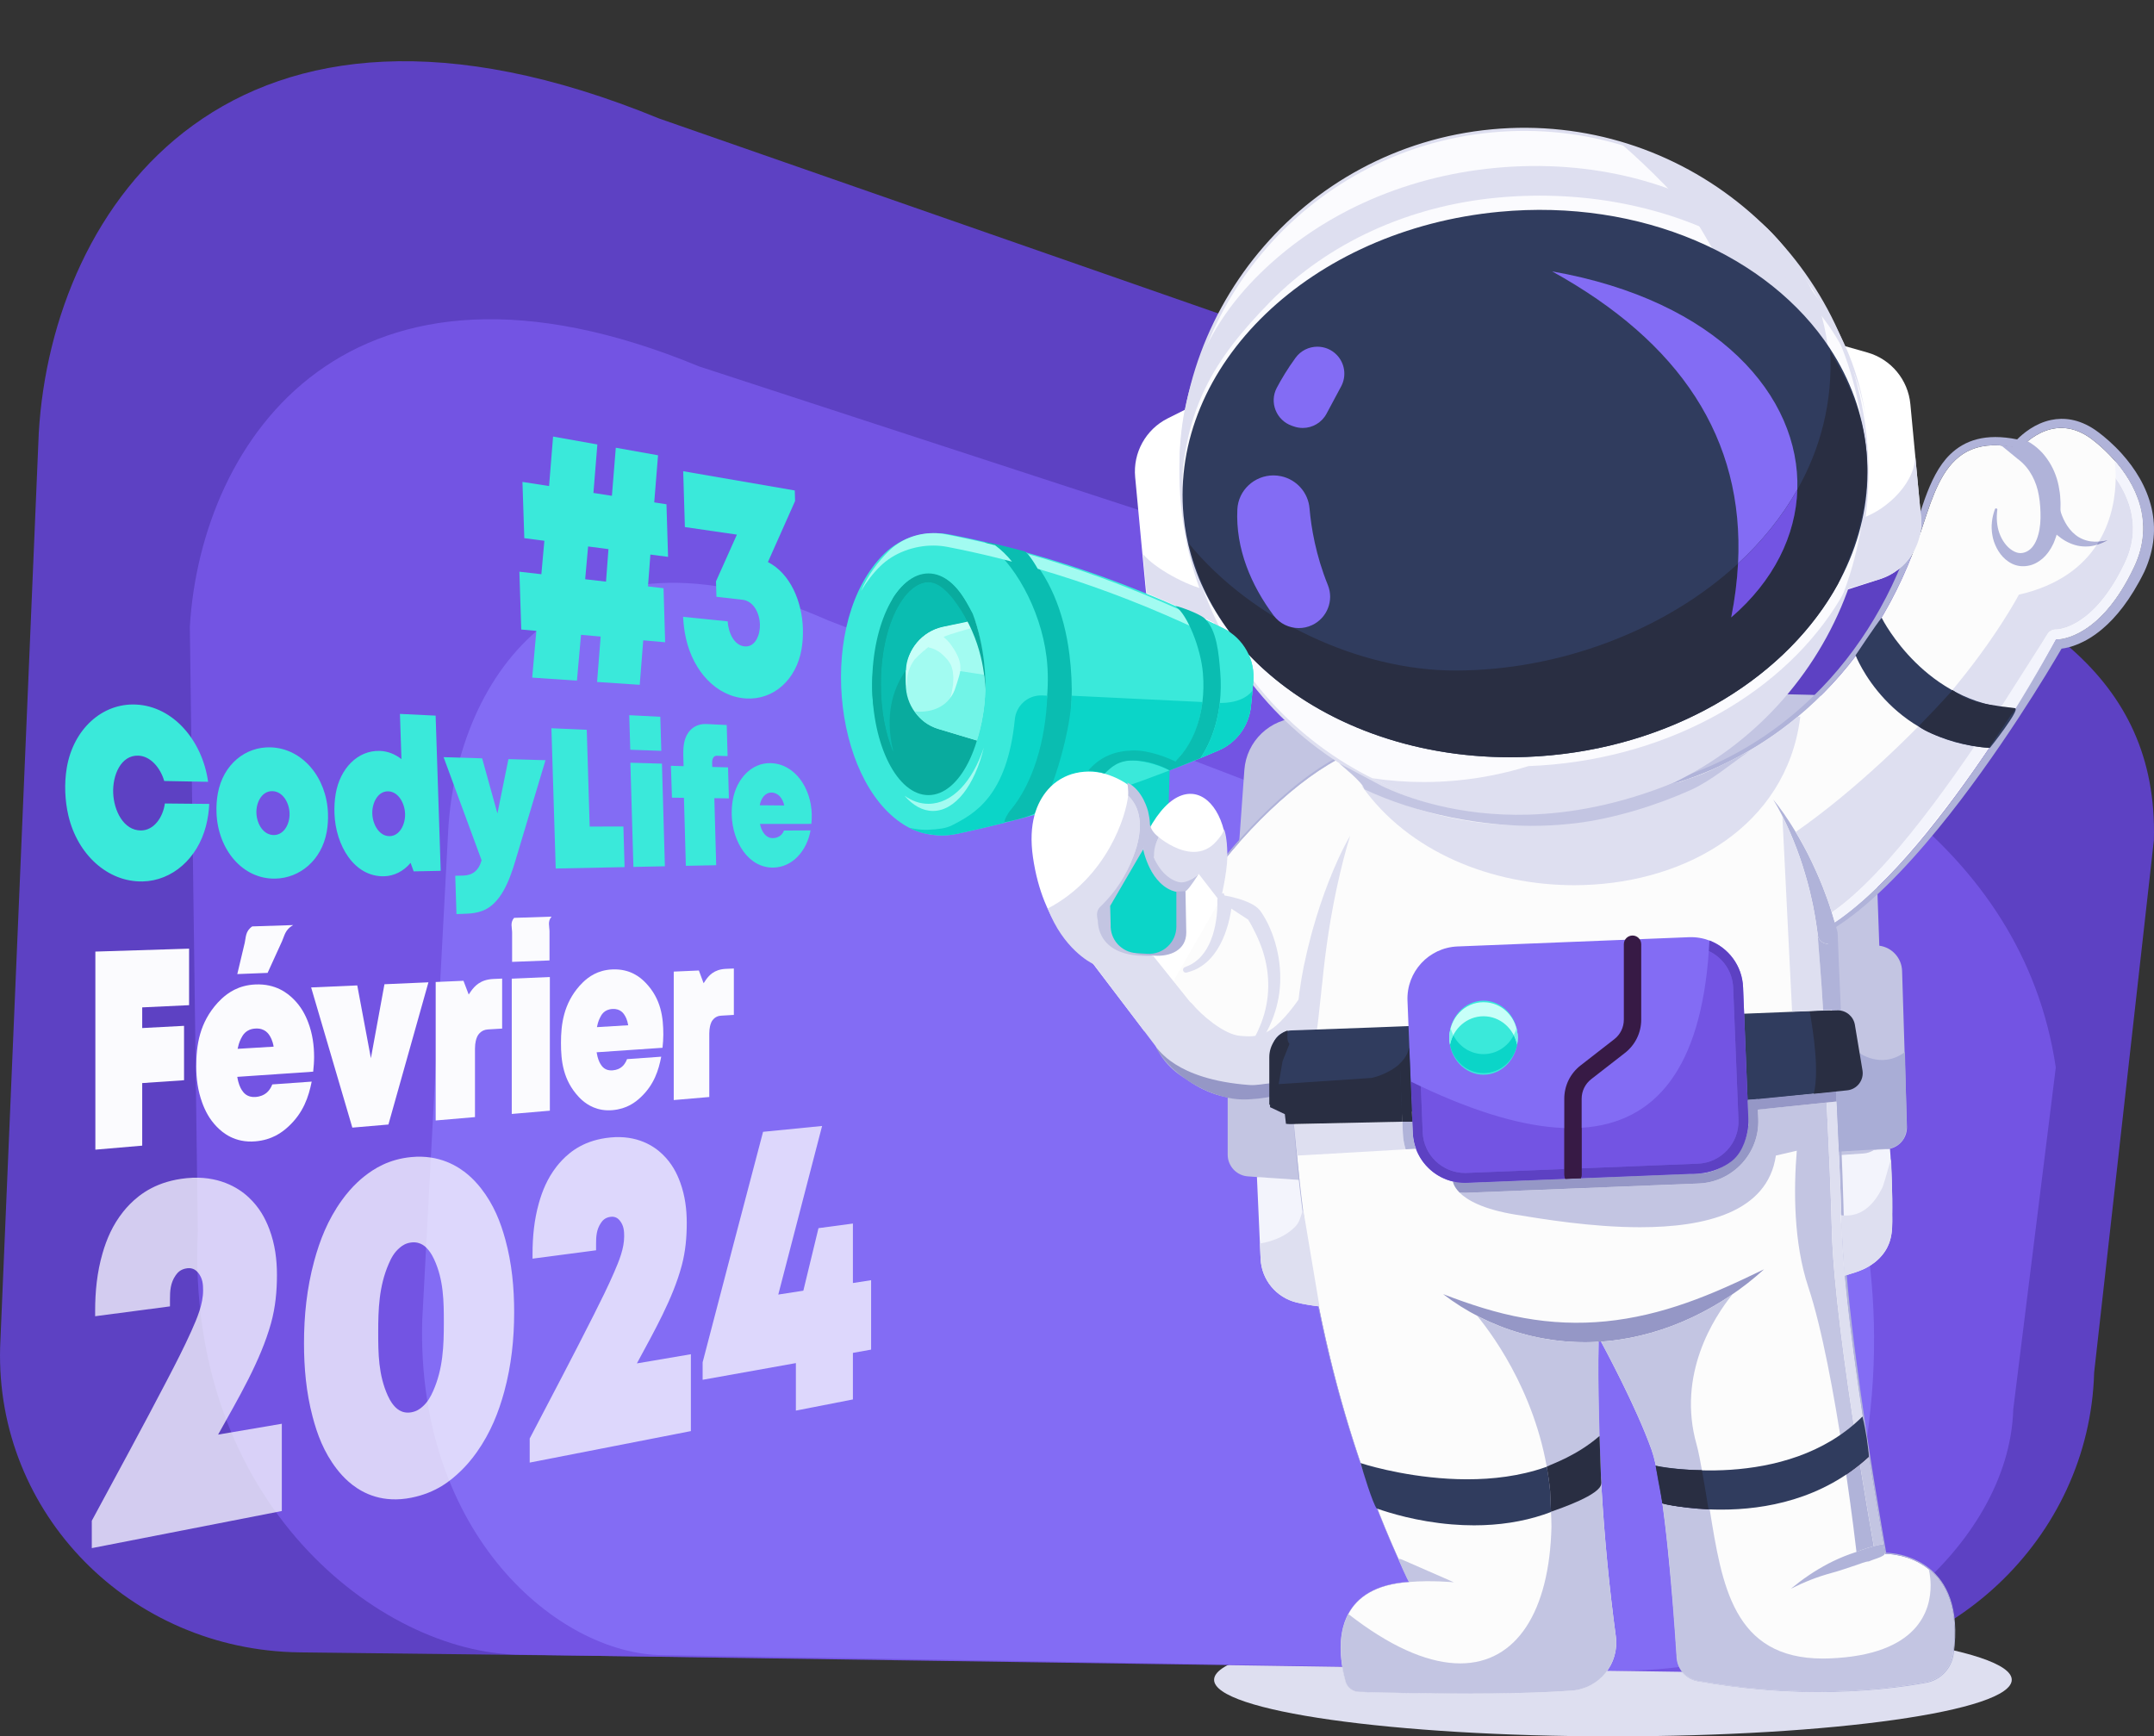 <?xml version="1.0" encoding="UTF-8" standalone="no"?>
<!DOCTYPE svg PUBLIC "-//W3C//DTD SVG 1.1//EN" "http://www.w3.org/Graphics/SVG/1.1/DTD/svg11.dtd">
<svg width="100%" height="100%" viewBox="0 0 4313 3477" version="1.1" xmlns="http://www.w3.org/2000/svg" xmlns:xlink="http://www.w3.org/1999/xlink" xml:space="preserve" xmlns:serif="http://www.serif.com/" style="fill-rule:evenodd;clip-rule:evenodd;stroke-linejoin:round;stroke-miterlimit:2;">
    <rect x="0" y="0" width="4313" height="3477" fill="#333333" stroke="none"/>
    <rect id="Plan-de-travail37" serif:id="Plan de travail37" x="0" y="0" width="4312.69" height="3476.69" style="fill:none;"/>
    <g>
        <path d="M3229.59,3477C2788.55,3477 2431.01,3426.28 2431.01,3363.71C2431.01,3301.14 2788.55,3250.43 3229.59,3250.43C3670.62,3250.43 4028.16,3301.14 4028.16,3363.71C4028.16,3426.28 3670.62,3477 3229.59,3477Z" style="fill:#dedff0;fill-rule:nonzero;"/>
    </g>
    <g>
        <g>
            <path d="M4312.76,1682.4C4321.93,1349.64 4065.54,1199.45 3713.2,1071.75L1320.05,237.401C462.819,-114.794 104.097,414.204 77.624,866.768L0.247,2698.14C-8.914,3030.9 259.732,3304.52 599.807,3308.8L3560.36,3343.66C3900.43,3347.93 4183.98,3081.24 4193.15,2748.48L4312.76,1682.4Z" style="fill:#5d41c3;"/>
        </g>
        <g>
            <path d="M4116.36,2137.52C4049.17,1684.39 3627.95,1472.38 3339.21,1367.07L1399.99,733.814C697.539,443.286 402.535,880.756 380.114,1254.83L396.089,2464.82C371.378,3009.66 761.414,3310.17 1040.3,3313.48L3423.9,3348.58C3702.78,3351.89 4023.12,3097.49 4031.15,2822.45L4116.36,2137.52Z" style="fill:#7354e3;"/>
        </g>
        <g>
            <path d="M3703.95,2339.24C3654.61,1975.91 3368.11,1899.65 3153.03,1815.4L1658.72,1242.57C1135.52,1010.06 914.885,1361.07 897.554,1661.06L845.453,2643.73C833.538,3072.8 1117.61,3311.81 1325.51,3314.28L3200.99,3345.33C3408.89,3347.79 3644.6,3328.84 3716.42,2993.97C3804.38,2618.66 3703.95,2339.24 3703.95,2339.24Z" style="fill:#836cf4;"/>
        </g>
    </g>
    <g>
        <g>
            <path d="M3788.55,2458.07C3786.07,2537.58 3704.07,2550 3700.35,2552.48C3696.62,2554.97 2793.46,2625.78 2669.22,2618.33C2659.48,2617.73 2650.44,2616.98 2641.99,2616.04C2624.3,2614.05 2609.3,2611.37 2596.52,2608.29C2555.58,2598.45 2526.01,2562.82 2524.12,2520.78L2522.73,2490.12L2516.77,2356.89L3784.33,2300.29C3784.33,2300.29 3791.03,2378.56 3788.55,2458.07Z" style="fill:#f3f4fc;fill-rule:nonzero;"/>
            <path d="M3543.06,2313.88L2614.56,2363.65L2498.89,2355.68C2475.99,2354.11 2458.22,2335.08 2458.22,2312.13L2458.22,2192.99L2471.29,1825.84L2491.6,1542C2495.76,1484.04 2543.28,1438.72 2601.37,1437.34L2705.67,1434.87L3524.57,1388.99L3628.87,1391.46C3686.96,1392.84 3734.48,1438.17 3738.64,1496.13L3758.95,1779.95L3763,1893.72C3788.48,1897.14 3807.79,1918.48 3808.59,1944.23L3818.29,2256.38C3819.02,2280.1 3800.68,2300.06 3776.98,2301.34L3752.47,2302.65C3746.36,2306.7 3739.16,2309.27 3731.35,2309.79L3615.68,2317.76L3543.06,2313.88Z" style="fill:#c3c5e2;"/>
            <path d="M4273.05,1135C4202.24,1285.32 4116.52,1280.35 4116.52,1280.35C4116.52,1280.35 3872.78,1727.59 3658.6,1856.79C3658.6,1856.79 3682.95,2271.72 3687.92,2465.52C3692.59,2647.39 3765.1,3056.86 3773.99,3106.56C3774.59,3109.84 3774.88,3111.52 3774.88,3111.52C3774.88,3111.52 3822.49,3110.68 3861.9,3142.18C3895.24,3168.77 3922.67,3218.56 3910.4,3311.54C3906.62,3340.01 3885.2,3362.97 3856.98,3368.29C3780.95,3382.55 3613.48,3403.32 3399.46,3365.8C3376.4,3361.78 3359.06,3342.55 3357.57,3319.19C3351.4,3222.89 3333.37,2976.86 3306.93,2902.82C3275.92,2815.85 3209.88,2693.96 3201.78,2679.05C3201.23,2678.06 3200.93,2677.56 3200.93,2677.56C3200.89,2680.64 3200.84,2683.67 3200.79,2686.75C3197.21,2886.22 3209.33,3082.75 3235.37,3276.7C3242.73,3331.56 3202.43,3381.31 3147.22,3385.33C3017.02,3394.82 2813.93,3390.95 2720.86,3387.76C2708.33,3387.37 2697.55,3378.87 2694.22,3366.8C2685.92,3336.43 2675.24,3277.8 2699.74,3231.93C2717.38,3198.78 2753.35,3172.3 2821.63,3167.83C2686.47,2885.87 2607.95,2560.04 2588.08,2188.88C2588.08,2188.88 2334.86,2228.33 2305.05,2056.89C2275.23,1885.45 2574.81,1526.33 2748.73,1494.03C2826.35,1479.62 2948.94,1494.63 3060.9,1515.7C3199.74,1541.79 3322.18,1577.17 3322.18,1577.17C3422.17,1551.57 3516.48,1504.02 3598.72,1435.74C3696.42,1354.74 3777.12,1244.52 3830.14,1107.27C3872.63,1009.53 3880.28,857.171 4044.86,898.565C4044.86,898.565 4106.19,822.336 4184,876.203C4184,876.203 4208.5,892.85 4234.09,922.119L4234.09,922.168C4273.85,967.637 4316.14,1043.57 4273.05,1135Z" style="fill:#fcfcfc;fill-rule:nonzero;"/>
            <path d="M4249.63,909.775C4273.75,936.813 4298.34,973.979 4308.34,1018.42C4316.76,1055.85 4314.81,1098.42 4293.73,1144.74C4265.86,1201.41 4236.25,1236.94 4209.77,1259.3C4174.55,1289.05 4144.07,1296.93 4127.86,1298.9C4103.79,1340.29 4002.39,1510.78 3880.89,1659.25C3812.88,1742.35 3738.69,1818.66 3667.76,1861.69C3669.32,1893.42 3677.42,2059.23 3684.14,2221.65C3687.86,2311.78 3691.25,2400.85 3692.53,2465.4C3693.93,2530.78 3703.91,2625.64 3716.66,2722.59C3739.33,2895.17 3770.62,3074.34 3776.22,3106.15L3776.77,3109.3C3782.52,3109.46 3800.44,3110.54 3821.56,3117.89C3834.89,3122.53 3849.51,3129.66 3863.15,3140.61C3880.05,3154.16 3895.45,3173.59 3905.02,3201.46C3914.49,3229.06 3918.26,3264.99 3911.98,3311.74C3910.02,3326.3 3903.56,3339.43 3893.98,3349.61C3884.39,3359.78 3871.68,3366.99 3857.24,3369.69C3811.12,3378.25 3731.42,3389.14 3628.14,3387.99C3560.95,3387.26 3483.76,3381.43 3399.33,3366.53C3387.65,3364.47 3377.41,3358.57 3369.91,3350.22C3362.42,3341.87 3357.66,3331.07 3356.91,3319.23C3353.45,3264.32 3346.19,3160.73 3335.69,3068.1C3327.77,2998.3 3318.02,2934.72 3306.69,2902.91C3296.6,2874.56 3282.82,2842.5 3268.51,2811.64C3238.91,2747.82 3207.13,2689.16 3201.67,2679.11L3201.05,2678.03L3200.91,2686.75C3199.12,2786.01 3201.21,2884.53 3206.98,2982.37C3212.8,3081.16 3222.37,3179.26 3235.44,3276.69C3239.12,3304.14 3230.88,3330.3 3214.82,3350.12C3198.75,3369.93 3174.85,3383.38 3147.22,3385.4C3097.6,3389.02 3037.4,3390.69 2976.73,3391.22C2878.2,3392.09 2778.46,3389.95 2720.85,3388.02C2714.52,3387.83 2708.65,3385.58 2703.92,3381.87C2699.2,3378.16 2695.63,3372.97 2693.95,3366.87C2689.41,3350.31 2684.16,3325.34 2684.28,3298.62C2684.38,3276.26 2688.24,3252.69 2699.41,3231.75C2709.67,3212.42 2726.15,3195.35 2751.59,3183.54C2769.77,3175.09 2792.53,3169.34 2820.89,3167.39C2750.3,3020.38 2695.16,2861.4 2655.61,2690.31C2619.47,2533.98 2596.35,2367.53 2586.55,2190.76C2571.36,2192.87 2462.61,2206.16 2383.7,2165.62C2344.37,2145.43 2312.41,2111.95 2302.79,2057.28C2287.44,1970.16 2356.37,1834.54 2451.07,1717.5C2543.88,1602.82 2661.35,1506.12 2747.94,1489.76C2782.75,1483.16 2826.57,1482.38 2874.43,1485.39C2933.85,1489.13 2999.53,1498.69 3061.95,1510.16C3109.1,1518.77 3154.38,1528.47 3193.65,1537.5C3261.93,1553.22 3312.04,1566.99 3322.24,1569.83C3371.4,1556.77 3419.14,1538.35 3464.63,1514.64C3509.83,1491.11 3552.79,1462.35 3592.81,1428.62C3642.44,1386.74 3687.53,1337.17 3726.5,1280.15C3762.65,1227.27 3793.49,1167.97 3818.01,1102.58C3818.08,1102.41 3818.15,1102.25 3818.22,1102.09C3844.75,1039.12 3858.22,955.014 3904.8,909.954C3933.92,881.791 3975.18,866.977 4038.96,879.863C4050.43,868.327 4074.64,847.734 4106.79,840.996C4132.03,835.705 4162.1,838.602 4194.66,860.52C4194.66,860.52 4206.88,868.586 4223.48,883.488C4231.29,890.506 4240.08,899.087 4249.03,909.059C4249.23,909.293 4249.44,909.533 4249.63,909.775ZM4246.65,937.538C4248.96,935.643 4250.87,933.21 4252.16,930.371C4253.34,927.78 4253.92,925.024 4253.93,922.285C4253.91,925.008 4253.34,927.745 4252.16,930.321C4250.87,933.169 4248.95,935.609 4246.62,937.508C4242.48,932.069 4238.28,926.95 4234.09,922.168L4234.09,922.119C4208.5,892.85 4184,876.203 4184,876.203C4106.19,822.336 4044.86,898.565 4044.86,898.565C3880.28,857.171 3872.63,1009.53 3830.14,1107.27C3777.12,1244.52 3696.42,1354.74 3598.72,1435.74C3516.48,1504.02 3422.17,1551.57 3322.18,1577.17C3322.18,1577.17 3199.74,1541.79 3060.9,1515.7C2948.94,1494.63 2826.35,1479.62 2748.73,1494.03C2574.81,1526.33 2275.23,1885.45 2305.05,2056.89C2334.86,2228.33 2588.08,2188.88 2588.08,2188.88C2607.95,2560.04 2686.47,2885.87 2821.63,3167.83C2753.35,3172.3 2717.38,3198.78 2699.74,3231.93C2675.24,3277.8 2685.92,3336.43 2694.22,3366.8C2697.55,3378.87 2708.33,3387.37 2720.86,3387.76C2813.93,3390.95 3017.02,3394.82 3147.22,3385.33C3202.43,3381.31 3242.73,3331.56 3235.37,3276.7C3209.33,3082.75 3197.21,2886.22 3200.79,2686.75C3200.84,2683.67 3200.89,2680.64 3200.93,2677.56C3200.93,2677.56 3201.23,2678.06 3201.78,2679.05C3209.88,2693.96 3275.92,2815.85 3306.93,2902.82C3333.37,2976.86 3351.4,3222.89 3357.57,3319.19C3359.06,3342.55 3376.4,3361.78 3399.46,3365.8C3613.48,3403.32 3780.95,3382.55 3856.98,3368.29C3885.2,3362.97 3906.62,3340.01 3910.4,3311.54C3922.67,3218.56 3895.24,3168.77 3861.9,3142.18C3822.49,3110.68 3774.88,3111.52 3774.88,3111.52C3774.88,3111.52 3774.59,3109.84 3773.99,3106.56C3765.1,3056.86 3692.59,2647.39 3687.92,2465.52C3682.95,2271.72 3658.6,1856.79 3658.6,1856.79C3872.78,1727.59 4116.52,1280.35 4116.52,1280.35C4116.52,1280.35 4202.24,1285.32 4273.05,1135C4311.59,1053.2 4281.81,983.811 4246.65,937.538Z" style="fill:#b0b3d9;"/>
            <path d="M2703.52,1673.36C2693.48,1705.49 2685.48,1737.95 2678.3,1770.49C2676.53,1778.63 2674.68,1786.73 2673.13,1794.91C2671.49,1803.07 2669.78,1811.18 2668.41,1819.39C2666.97,1827.57 2665.3,1835.69 2663.96,1843.88L2660.02,1868.42C2655.07,1901.18 2650.9,1933.96 2647.74,1966.79C2646.75,1974.98 2645.72,1983.14 2645.07,1991.35L2642.38,2015.91C2640.47,2032.28 2639.09,2048.68 2636.45,2065.04L2636.32,2065.83C2634.56,2076.69 2624.33,2084.06 2613.49,2082.3C2603.67,2080.71 2596.71,2072.19 2596.76,2062.55C2596.93,2028.51 2600.02,1994.51 2605.81,1960.98L2610.38,1935.88C2612.1,1927.55 2614.05,1919.26 2615.9,1910.97C2617.7,1902.66 2619.79,1894.42 2621.93,1886.19C2624.1,1877.98 2625.97,1869.71 2628.4,1861.56C2637.56,1828.86 2648.27,1796.64 2660.54,1765.08C2672.95,1733.61 2686.63,1702.57 2703.52,1673.36Z" style="fill:#dedff0;fill-rule:nonzero;"/>
            <path d="M2413.01,800.243L2338.1,837.82C2294.22,859.824 2268.35,906.515 2272.95,955.383L2294.22,1181.31C2299.46,1236.9 2342.62,1281.38 2398.01,1288.28L2498.93,1300.87L2413.01,800.243Z" style="fill:#fff;fill-rule:nonzero;"/>
            <path d="M3658.61,682.96L3739.22,705.89C3786.44,719.321 3820.57,760.358 3825.17,809.227L3846.44,1035.16C3851.68,1090.75 3817.58,1142.5 3764.45,1159.62L3667.66,1190.83L3658.61,682.96Z" style="fill:#fff;fill-rule:nonzero;"/>
            <path d="M2440.26,1251.32C2403.1,1234.26 2333.26,1203.31 2295.91,1187.84L2288.52,1109.3C2311.76,1138.03 2377.27,1173.3 2415.08,1180.84C2422.56,1204.71 2430.96,1228.21 2440.26,1251.32Z" style="fill:#dedff0;fill-rule:nonzero;"/>
            <path d="M3720.8,1173.69L3764.45,1159.62C3774.37,1156.43 3783.63,1152.02 3792.09,1146.61L3792.08,1146.62C3783.62,1152.04 3774.37,1156.44 3764.44,1159.64L3720.8,1173.69Z" style="fill:#bb96d0;fill-rule:nonzero;"/>
            <path d="M3792.08,1146.62L3792.09,1146.61C3798.24,1142.67 3803.97,1138.21 3809.23,1133.29C3803.97,1138.21 3798.23,1142.68 3792.08,1146.62Z" style="fill:#371a45;fill-rule:nonzero;"/>
            <path d="M3695.23,1180.31C3710.96,1134.17 3721.83,1086.42 3727.66,1037.74C3780.31,1020.32 3839.54,962.191 3834.34,906.913L3846.41,1035.16C3849.96,1072.82 3835.47,1108.71 3809.23,1133.29C3803.97,1138.21 3798.24,1142.67 3792.09,1146.61C3783.63,1152.02 3774.37,1156.43 3764.45,1159.62L3695.23,1180.31Z" style="fill:#dedff0;fill-rule:nonzero;"/>
            <path d="M3735.25,881.44C3770.81,1259.07 3493.51,1594.02 3115.87,1629.58C2738.25,1665.14 2403.29,1387.84 2367.73,1010.2C2332.17,632.575 2609.47,297.621 2987.11,262.064C3364.73,226.507 3699.69,503.811 3735.25,881.44Z" style="fill:#fbfbfe;fill-rule:nonzero;stroke:#dedff0;stroke-width:6.21px;"/>
            <path d="M3055,1632.65L3054.93,1632.65C2947.05,1632.64 2842.12,1607.13 2747.27,1558.29C2781.08,1563.39 2815.63,1566.03 2850.65,1566.03C2872.55,1566.03 2894.63,1565 2916.86,1562.9C2966.57,1558.21 3014.56,1548.42 3060.37,1534.1C3076.91,1533.48 3093.57,1532.38 3110.32,1530.81C3374.75,1505.91 3593.54,1366.62 3694.44,1182.46C3668.22,1256.07 3629.02,1325.28 3577.7,1387.27C3462.37,1526.59 3299.68,1612.65 3119.62,1629.61C3097.99,1631.65 3076.45,1632.65 3055,1632.65Z" style="fill:#dedff0;"/>
            <path d="M3391.02,435.87C3353.73,385.838 3266.15,303.239 3240.11,283.4C3324.94,312.237 3401.87,348.715 3472.94,407.557C3492.51,423.758 3551.49,445.607 3619.28,564.567C3647.27,613.689 3655.08,660.727 3660.93,699.292C3601.36,614.948 3531.47,550.362 3429.99,499.594C3418.19,480.484 3404.38,453.783 3391.02,435.87Z" style="fill:#dedff0;"/>
            <path d="M2199.64,1543.67C2269.21,1497.25 2342.06,1542.7 2342.06,1542.7L2340.1,1609.54L2293.74,1684.39L2199.64,1543.67Z" style="fill:#0bd5c8;fill-rule:nonzero;"/>
            <path d="M2509.51,1366.47L2507.87,1383.21L2504.84,1413.68C2500.97,1452.84 2476.32,1487.02 2440.19,1502.58C2417.03,1512.57 2393.78,1522.21 2370.47,1531.5C2258.32,1576.32 2144.12,1613.49 2028.09,1643.31C1991.22,1652.8 1954.15,1661.54 1916.93,1669.54C1896.4,1673.97 1875.29,1674.02 1855.11,1669.64C1839.01,1666.26 1823.51,1660.1 1809.34,1651.16C1666.03,1560.72 1635.67,1241.99 1770.14,1109.21C1804.72,1075.02 1854.37,1061.11 1902.12,1070.4C1934.27,1076.66 1966.32,1083.67 1998.17,1091.52C2126.03,1122.93 2251.41,1166.95 2374.5,1222.71L2374.55,1222.76C2399.64,1234.04 2424.64,1245.87 2449.53,1258.19C2490.08,1278.27 2513.98,1321.45 2509.51,1366.47Z" style="fill:#3ae9da;fill-rule:nonzero;"/>
            <path d="M2072.2,1628.57C2067.95,1633.88 2001.28,1651.28 1996.66,1647.59C2059.55,1580.56 2110.45,1437.35 2095.46,1315.3C2083.58,1218.45 2028.79,1122.58 1972.85,1086.49C1964.78,1081.28 2041.26,1101.26 2052.8,1104.4C2099.1,1150.94 2130.7,1223.77 2141.42,1311.06C2156.79,1436.24 2133.93,1551.16 2072.2,1628.57Z" style="fill:#0abdb1;fill-rule:nonzero;"/>
            <path d="M3737.36,903.872C3765.66,1204.42 3482.5,1476.93 3104.85,1512.49C2760.53,1544.9 2456.57,1369.19 2384.24,1110.05C2377.19,1085.01 2372.34,1059.16 2369.85,1032.63C2341.54,732.08 2624.7,459.653 3002.36,424.093C3286.14,397.373 3542.47,512.033 3664.39,698.162L3664.4,698.237C3704.75,759.83 3730.33,829.233 3737.36,903.872Z" style="fill:#303c5e;fill-rule:nonzero;"/>
            <path d="M2021.67,1624.42C2019.62,1626.83 2009.82,1642.04 2011.23,1647.59C1979.92,1655.44 1948.48,1662.77 1916.93,1669.54C1906.58,1671.77 1896.08,1672.89 1885.63,1672.89C1875.35,1672.89 1865.22,1671.24 1855.11,1669.64C1838.93,1667.09 1820.6,1657.56 1820.6,1657.56C1820.6,1657.56 1841.41,1662.67 1859.98,1661.51C1877.99,1660.4 1893.26,1659.35 1906.76,1652.4C1951.23,1629.51 2016.76,1594.11 2032.02,1440.36C2034.73,1413.21 2057.33,1392.57 2084.35,1392.57C2085.08,1392.57 2085.8,1392.58 2086.53,1392.61L2097,1393.11C2093.75,1484.51 2067.5,1570.88 2021.67,1624.42ZM2342,1542.69C2328.23,1535.88 2297,1522.73 2263.47,1522.73C2240.74,1522.73 2220.18,1535.63 2194.8,1550.9C2191.52,1550.65 2178.26,1546.17 2175,1546.17C2144.97,1546.17 2128.17,1554.9 2105.43,1573.86C2123.57,1526.63 2144.18,1449.25 2146.05,1393.11L2407.63,1405.77C2402.44,1448.03 2388.2,1487.2 2364.23,1512.61C2356.01,1524.69 2345.85,1537.43 2342,1542.69Z" style="fill:#0bd5c8;"/>
            <g>
                <path d="M2442.43,1803.19L2291.69,2065.43L2182.57,1921.97C2182.57,1921.97 2166.5,1913.59 2146.26,1892.34C2144.4,1890.43 2142.54,1888.37 2140.58,1886.21C2124.32,1867.9 2106.09,1841.49 2091.42,1804.96C2081.53,1780.27 2073.24,1750.93 2068.27,1716.25C2058.67,1649.09 2075.6,1607.21 2098.25,1581.15C2128.03,1546.96 2177.4,1536.53 2220.59,1552.01C2265.69,1568.17 2288.39,1594.87 2296.28,1626.07C2299.29,1637.83 2300.15,1650.31 2299.24,1663.1C2386.03,1500.68 2496.86,1634.59 2442.43,1803.19Z" style="fill:#fff;fill-rule:nonzero;"/>
                <path d="M2344.37,2135.21L2194.31,1936.82C2192.51,1933.55 2189.69,1930.8 2186.42,1929C2183.83,1927.57 2128.91,1900.1 2097.96,1819.3C2217.46,1756.53 2255.18,1632.26 2258.85,1593.11C2269.65,1603.66 2276.65,1616.29 2280,1631.16C2281.99,1640.03 2282.66,1649.29 2282.24,1658.82C2281.98,1660.29 2281.89,1661.78 2281.96,1663.25C2280.83,1677.56 2277.33,1692.34 2272.22,1707.01C2271.41,1708.57 2270.8,1710.24 2270.42,1711.96C2253.72,1756.6 2233.23,1786.18 2208.94,1810.98C2201.28,1818.8 2201.41,1831.35 2209.23,1839.02C2210.71,1840.46 2212.36,1841.63 2214.11,1842.52C2215.5,1880.2 2302.14,1915.88 2308.88,1913.9L2421.08,2054.12C2390.37,2071.99 2386.94,2124.55 2344.37,2135.21Z" style="fill:#dedff0;fill-rule:nonzero;"/>
                <path d="M2290.55,1696.34C2287.45,1705.02 2228.41,1825.13 2228.41,1825.13C2228.87,1835.12 2227.76,1878.18 2241.99,1894.21C2256.23,1910.26 2307.91,1908.6 2307.91,1908.6L2306.15,1913.9C2194.46,1919.44 2198.72,1845.82 2198.25,1843.81C2193.23,1822.78 2200.26,1818.76 2207.93,1810.94C2232.22,1786.14 2253.72,1756.6 2270.42,1711.96C2270.8,1710.24 2271.41,1708.57 2272.22,1707.01C2277.33,1692.34 2280.83,1677.56 2281.96,1663.25C2281.89,1661.78 2281.98,1660.29 2282.24,1658.82C2282.66,1649.29 2281.99,1640.03 2280,1631.16C2276.65,1616.29 2269.65,1603.66 2258.85,1593.11C2259.81,1583.04 2257.3,1567.11 2257.3,1567.11C2288.58,1581.67 2298.85,1624.77 2298.85,1624.77C2302.3,1639.4 2304.11,1654.36 2301.04,1670.22C2299.43,1678.63 2293.88,1687.04 2290.55,1696.34Z" style="fill:#c3c5e2;"/>
                <path d="M2442.68,1804.81C2442.62,1804.85 2400.15,1749.9 2400.15,1749.9C2400.15,1749.9 2373.93,1772.79 2359.36,1770.58C2327.97,1765.82 2314.46,1728.57 2310.53,1716.57C2306.48,1704.18 2311.07,1696.93 2320.17,1676.45C2335.56,1688.69 2362.92,1705.9 2390.38,1705.9C2406.1,1705.9 2421.86,1700.26 2435.44,1684.82C2443.31,1675.86 2448.18,1669.93 2450.89,1660.57C2455.1,1670.11 2457.77,1692.73 2457.5,1716.42C2457.16,1746.61 2444.54,1803.57 2442.68,1804.81Z" style="fill:#dedff0;"/>
                <path d="M2375.31,1783.69C2369.57,1788.17 2364.44,1785.73 2354.71,1785.32C2338.85,1784.65 2321.58,1770.09 2315.45,1761.23C2305.66,1747.07 2288.12,1716.51 2288.61,1700.43C2293.46,1683.35 2297.16,1662.46 2302.97,1651.03C2304.03,1662.16 2313.57,1671.21 2320.17,1676.45C2311.11,1695.39 2310.79,1702.91 2310.53,1716.57C2314.46,1728.57 2331.02,1758.19 2359,1766.07C2378.18,1771.46 2400.15,1749.9 2400.15,1749.9C2400.15,1749.9 2382.89,1777.79 2375.31,1783.69Z" style="fill:#c3c5e2;"/>
                <path d="M2437.5,1804.09C2437.76,1809.96 2437.55,1817.04 2437.12,1823.57C2436.67,1830.23 2435.96,1836.91 2434.93,1843.5C2432.86,1856.69 2429.74,1869.75 2424.87,1881.98C2420.1,1894.26 2413.51,1905.7 2404.88,1915.34C2400.5,1920.07 2395.61,1924.31 2390.24,1927.98C2384.82,1931.55 2378.9,1934.35 2372.71,1936.63L2372.45,1936.72C2369.51,1937.82 2368.02,1941.07 2369.09,1944.01C2370.1,1946.75 2373,1948.23 2375.76,1947.54C2383.06,1945.76 2390.3,1943.26 2397.11,1939.76C2403.87,1936.17 2410.23,1931.79 2416.02,1926.75C2427.47,1916.53 2436.58,1903.97 2443.53,1890.62C2450.61,1877.28 2455.66,1863.13 2459.56,1848.76C2461.5,1841.57 2463.11,1834.31 2464.4,1826.97C2465.19,1822.47 2465.87,1818.13 2466.42,1813.59C2466.58,1812.28 2453.6,1804.45 2453.6,1804.45C2453.29,1798.52 2450.76,1788.41 2450.17,1788.5C2443.39,1789.52 2438,1795.13 2437.52,1802.25C2437.48,1802.81 2437.47,1803.37 2437.5,1803.92L2437.5,1804.09Z" style="fill:#dedff0;fill-rule:nonzero;"/>
                <path d="M2388.19,2011.36C2359.37,1976.56 2315.65,2097.28 2315.65,2097.28L2327.77,2112.6L2333.81,2120.28L2339.65,2127.35C2347.5,2136.57 2356.1,2145.14 2365.32,2152.94C2383.83,2168.5 2405.03,2180.74 2427.59,2189.07C2448.97,2196.73 2471.39,2200.75 2494.15,2200.75C2495.55,2200.75 2496.95,2200.73 2498.35,2200.69C2522.39,2200.12 2546.05,2195.23 2568.18,2185.97L2576.4,2182.3C2578.17,2181.53 2624.43,1967.45 2600.59,2001.07C2546.2,2077.76 2518.76,2077.17 2483.36,2074.31C2450.37,2071.65 2404.96,2031.61 2388.19,2011.36Z" style="fill:#dedff0;"/>
                <path d="M2446.51,1807.14L2505.14,1845.35L2498.46,1840.23L2498.46,1840.24C2499.61,1842.16 2501.35,1844.9 2502.73,1847.39L2507.08,1855.18C2509.92,1860.42 2512.6,1865.8 2515.21,1871.22C2520.32,1882.12 2524.95,1893.3 2528.63,1904.81C2536.09,1927.8 2539.8,1951.97 2539.45,1976.19C2539.1,2000.4 2534.41,2024.65 2525.73,2047.68C2516.93,2070.66 2504.63,2092.6 2489.53,2112.68L2489.52,2112.71C2487.63,2115.21 2488.13,2118.76 2490.64,2120.64C2493,2122.43 2496.34,2122.07 2498.28,2119.89C2515.6,2100.44 2530.73,2078.62 2542.06,2054.58C2553.21,2030.5 2560.54,2004.26 2562.74,1977.39C2564.91,1950.54 2562.5,1923.25 2555.86,1897.08C2552.6,1883.96 2548.3,1871.12 2542.9,1858.7C2540.29,1852.45 2537.23,1846.4 2533.93,1840.44C2532.3,1837.45 2530.58,1834.49 2528.7,1831.6C2526.8,1828.61 2525.07,1825.98 2522.54,1822.68L2522.54,1822.67C2504.24,1800.24 2445.68,1792.19 2445.68,1792.19L2446.51,1807.14Z" style="fill:#dedff0;fill-rule:nonzero;"/>
            </g>
            <path d="M2288.6,1714.88C2288.6,1714.88 2295.5,1793.65 2373.71,1784.32L2375.31,1867.2C2375.31,1902.82 2342.92,1915.86 2311.45,1913.67L2289.2,1912.11C2259.34,1910.04 2236.5,1881.25 2237.93,1847.49L2236.99,1805.4L2288.6,1714.88Z" style="fill:#b0b3d9;fill-rule:nonzero;"/>
            <path d="M3023.29,1516.33C2826.84,1516.33 2649.33,1448.85 2528.75,1338.66C2418.18,1237.61 2391.19,1128.68 2380.36,1088.33C2507.41,1243.1 2722.13,1342.7 2913.73,1342.7C3121.56,1342.7 3334.25,1263.08 3480.11,1128.48C3478.32,1163.31 3473.79,1199.25 3466.47,1236.35C3551.96,1162.73 3595.9,1072.07 3598.83,980.428C3645.29,898.177 3670.03,804.675 3664.66,702.788C3690.9,755.156 3807.85,910.129 3680.18,1169.38C3580.78,1350.77 3365.3,1487.96 3104.85,1512.49C3088.35,1514.04 3071.94,1515.11 3055.65,1515.73C3044.82,1516.13 3034.02,1516.33 3023.29,1516.33Z" style="fill:#292e42;fill-rule:nonzero;"/>
            <path d="M2364.66,994.875C2364.64,995.544 2365.67,1005.67 2364.66,994.875C2349.54,834.348 2390.38,682.873 2513.61,557.137C2635.92,432.346 2806.55,353.895 2994.09,336.238C3382.41,299.648 3707.23,529.204 3738.32,859.219C3739.39,870.668 3739.39,870.678 3738.32,859.219C3709.4,552.086 3363.72,361.39 2998,395.795C2820.25,412.532 2658.8,486.608 2543.37,604.377C2428.86,721.207 2370.51,819.132 2364.66,994.875Z" style="fill:#dedff0;fill-rule:nonzero;"/>
            <path d="M3480.11,1128.48C3493.03,877.048 3363.06,684.49 3107.93,543.476C3439.62,601.853 3604.82,793.181 3598.83,980.428C3568,1035.01 3527.57,1084.68 3480.11,1128.48Z" style="fill:#836cf4;fill-rule:nonzero;"/>
            <path d="M3466.47,1236.35C3473.79,1199.25 3478.32,1163.31 3480.11,1128.48C3527.57,1084.68 3568,1035.01 3598.83,980.428C3595.9,1072.07 3551.96,1162.73 3466.47,1236.35Z" style="fill:#7354e3;fill-rule:nonzero;"/>
            <path d="M2600.54,1257.7C2581.29,1257.7 2562.5,1248.87 2550.37,1232.66C2505.41,1172.6 2473.69,1098.62 2477.59,1019.99C2479.53,980.985 2512.38,951.974 2549.78,951.974C2554.95,951.974 2560.2,952.531 2565.48,953.684C2596.36,960.462 2619.39,986.451 2622.1,1017.96C2625.37,1056.13 2634.5,1111.55 2658.79,1171.52C2671.27,1202.34 2657.39,1237.58 2627.28,1251.72C2618.69,1255.75 2609.56,1257.7 2600.54,1257.7Z" style="fill:#836cf4;fill-rule:nonzero;"/>
            <path d="M2608.49,856.982C2602.56,856.982 2596.53,855.998 2590.66,853.941L2586.6,852.519C2555.56,841.647 2541.16,805.719 2556.51,776.632C2565.77,759.094 2578.06,738.546 2594.05,716.533C2604.74,701.817 2621.25,694.243 2637.84,694.243C2651.76,694.243 2665.75,699.569 2676.42,710.48C2692.91,727.341 2696.55,752.951 2685.41,773.741L2656.12,828.458C2646.49,846.427 2627.94,856.982 2608.49,856.982Z" style="fill:#836cf4;fill-rule:nonzero;"/>
            <path d="M2387.14,1255.35C2381.48,1252.74 2375.82,1250.17 2370.15,1247.62L2370.1,1247.58C2274.12,1204.09 2176.75,1167.75 2077.89,1138.97C2071.88,1128.45 2065.39,1118.58 2058.45,1109.39C2161.74,1138.75 2264.91,1176.81 2367.04,1223.29C2374.63,1231.18 2381.43,1242.15 2387.14,1255.35ZM1724.16,1183.48C1737.32,1151.9 1758.33,1124.61 1779.7,1103.51C1803.25,1080.25 1835.24,1067.59 1868.59,1067.59C1877,1067.59 1885.48,1068.39 1893.95,1070.03C1926.73,1076.39 1959.54,1083.65 1992.38,1091.8C2004.65,1100.83 2016.02,1111.86 2026.38,1124.67C2015.54,1121.82 2004.66,1119.06 1993.78,1116.39C1961.93,1108.54 1929.88,1101.53 1897.73,1095.27C1888.05,1093.38 1878.28,1092.45 1868.59,1092.45C1830.45,1092.45 1789.84,1106.82 1762.27,1134.08C1747.63,1148.53 1734.95,1165.17 1724.16,1183.48Z" style="fill:#a2fbf1;fill-rule:nonzero;"/>
            <path d="M2509.51,1366.47L2504.84,1413.68C2500.97,1452.84 2476.32,1487.02 2440.19,1502.58C2417.03,1512.57 2393.78,1522.21 2370.47,1531.5C2455.79,1444.24 2434.08,1266.59 2374.55,1222.76C2399.64,1234.04 2424.64,1245.87 2449.53,1258.19C2490.08,1278.27 2513.98,1321.45 2509.51,1366.47Z" style="fill:#3ae9da;fill-rule:nonzero;"/>
            <path d="M1971.67,1370.24C1971.67,1492.83 1921.24,1592.19 1859.04,1592.19C1796.83,1592.19 1746.39,1492.83 1746.39,1370.24C1746.39,1247.65 1796.83,1148.28 1859.04,1148.28C1921.24,1148.28 1971.67,1247.65 1971.67,1370.24Z" style="fill:#09ab9e;fill-rule:nonzero;"/>
            <path d="M1949.91,1241.32C1954.58,1240.3 1969.44,1299.08 1972.47,1359.64C1975.67,1423.78 1956.6,1483.06 1955.76,1482.8L1880.39,1460.04C1840.49,1447.96 1813.69,1411.85 1813.69,1370.16L1813.69,1346.86C1813.69,1303.09 1844.7,1264.52 1887.45,1255.13L1949.91,1241.32Z" style="fill:#a2fbf1;"/>
            <path d="M1859.62,1295.18C1857.37,1296.9 1855.11,1298.68 1852.86,1300.52C1853,1300.63 1853.14,1300.74 1853.28,1300.86C1852.1,1301.56 1850.94,1302.3 1849.8,1303.06C1843.52,1308.38 1837.38,1314.14 1831.52,1320.38C1821.74,1333.31 1816.03,1349.38 1816.03,1366.54L1816.03,1377.88C1814.58,1372.72 1813.81,1367.27 1813.81,1361.68L1813.81,1338.38C1813.81,1327.69 1816.75,1317.48 1821.93,1308.66C1833.87,1282.13 1857.85,1261.64 1887.45,1255.13L1896.83,1253.07L1896.79,1253.03L1936.09,1244.61C1936.09,1244.61 1942.99,1249.96 1944.35,1257.91C1944.35,1257.91 1900.2,1270.13 1890.61,1274.85C1890.25,1275.03 1889.82,1275.25 1889.33,1275.53C1894.91,1280.25 1900.14,1285.38 1904.34,1291.36C1913.18,1303.39 1922.08,1319.39 1922.87,1333.21C1922.93,1336.69 1923.02,1340.13 1922.99,1343.52L1921.64,1353.51C1921.35,1356.83 1920.41,1359.99 1919.5,1363.13L1916.85,1372.47C1914.34,1378.4 1912.02,1384.33 1909.34,1390.01L1900.23,1406.45L1905.25,1388.54C1906.51,1382.52 1907.36,1376.45 1908.37,1370.53L1908.74,1361.56C1908.9,1358.6 1909.08,1355.67 1908.62,1352.77L1907.78,1344.2L1905.72,1336.08C1902.48,1325.54 1892.54,1315.15 1884.85,1308.72C1881.13,1305.4 1876.69,1302.88 1872.27,1300.67C1869.96,1299.7 1867.71,1298.68 1865.36,1297.99C1864.2,1297.57 1863.06,1297.32 1861.93,1297.02C1861.34,1296.85 1860.82,1296.75 1860.32,1296.68C1859.81,1296.58 1859.28,1296.48 1859.24,1296.55L1859.62,1295.18ZM1859.24,1296.55L1859.24,1296.56L1859.24,1296.55Z" style="fill:#c7fff8;"/>
            <path d="M1868.08,1623.88C1847.27,1623.88 1827.78,1612.76 1811.06,1593.36C1825.84,1603.86 1842.01,1609.6 1859.04,1609.6C1906.45,1609.6 1947.18,1565.14 1969.87,1497.14C1951.77,1572.07 1913,1623.88 1868.08,1623.88Z" style="fill:#a2fbf1;fill-rule:nonzero;"/>
            <path d="M2442.38,1407.73C2438.94,1437.34 2431.22,1465.19 2419.67,1489.77C2414.98,1499.75 2409.66,1509.19 2403.74,1517.98C2392.66,1522.56 2381.57,1527.08 2370.47,1531.5C2367.16,1532.82 2345.37,1541.38 2342.06,1542.69C2340.7,1539.22 2362.23,1514.94 2364.23,1512.61C2387.3,1485.73 2402.32,1448.36 2407.57,1406.31C2407.59,1406.13 2407.61,1405.94 2407.63,1405.77C2409.89,1387.35 2410.28,1368.05 2408.65,1348.34C2404.41,1297.21 2377.51,1231.45 2354.68,1214.75C2346.94,1209.08 2401.18,1227.78 2412.24,1238.54C2436.67,1262.29 2440.21,1307.93 2443.31,1345.47C2445.07,1366.71 2444.71,1387.61 2442.38,1407.69L2442.38,1407.73Z" style="fill:#0abdb1;"/>
            <path d="M1788.42,1503.97C1788.42,1503.97 1787.89,1503.48 1786.93,1502.48C1772.9,1468.05 1763.79,1422.86 1763.79,1370.24C1763.79,1247.87 1813.04,1165.67 1859.04,1165.67C1886.56,1165.67 1918.22,1195.09 1936.83,1244.94L1887.45,1255.13C1846.28,1264.18 1815.97,1300.31 1813.81,1342.08C1786.8,1380.57 1771.59,1433.18 1788.42,1503.97Z" style="fill:#0abdb1;fill-rule:nonzero;"/>
            <path d="M1786.93,1502.48C1775.25,1490.19 1701.01,1401.04 1788.36,1197.42C1788.36,1197.42 1815.57,1150.42 1856.71,1150.42C1884.11,1150.42 1911.74,1159.43 1947.61,1228.82C1972.26,1292.44 1974.78,1367.39 1972.34,1381.18C1972.34,1381.18 1974.74,1309.52 1932.11,1235.06C1914.06,1203.53 1886.56,1165.67 1859.04,1165.67C1813.04,1165.67 1763.79,1247.87 1763.79,1370.24C1763.79,1422.86 1772.9,1468.05 1786.93,1502.48Z" style="fill:#09ab9e;fill-rule:nonzero;"/>
            <path d="M2486.28,1399.55C2494.38,1395.88 2501.92,1390.63 2507.87,1383.21L2504.84,1413.68C2500.97,1452.84 2476.32,1487.02 2440.19,1502.58C2428.07,1507.81 2415.91,1512.94 2403.74,1517.98C2409.66,1509.19 2414.98,1499.75 2419.67,1489.77C2431.22,1465.18 2438.94,1437.32 2442.38,1407.69C2442.68,1407.69 2442.97,1407.7 2443.28,1407.7C2455.43,1407.7 2471.75,1406.14 2486.28,1399.55Z" style="fill:#0bd5c8;"/>
            <path d="M2342,1542.68C2340.47,1541.74 2309.09,1522.78 2268.36,1522.78C2239.01,1522.78 2224.97,1536.32 2211.77,1549.19C2201.05,1545.63 2190.12,1543.48 2179.22,1542.69C2204.61,1513.65 2234.28,1503.76 2268.29,1502.78C2301.81,1501.81 2341.05,1518.64 2354.82,1525.45C2352.3,1529.06 2344.2,1540.79 2342,1542.68Z" style="fill:#0abdb1;fill-rule:nonzero;"/>
            <path d="M2288.97,1700.77C2288.97,1700.77 2303.29,1774.38 2355.47,1785.97L2355.47,1855.34C2355.47,1886.87 2328.87,1911.88 2297.39,1909.94L2275.15,1908.56C2245.29,1906.72 2222.45,1881.23 2223.88,1851.34L2222.93,1814.08L2288.97,1700.77Z" style="fill:#0bd5c8;fill-rule:nonzero;"/>
            <path d="M1956.37,1482.8L1877.48,1459.3C1857.81,1453.35 1841.76,1440.76 1831.44,1424.39C1834.88,1424.86 1838.48,1425.16 1842.17,1425.16C1863.42,1425.16 1896.72,1417.95 1911.51,1381.89C1911.51,1381.89 1921.16,1354.16 1922.79,1343.89L1970.18,1351.11C1971.66,1360.48 1972.83,1370.51 1972.83,1380.28C1972.83,1417.58 1964.93,1453.28 1956.37,1482.8Z" style="fill:#71f4e7;fill-rule:nonzero;"/>
            <path d="M3451.06,2031.54L3660.28,2023.23C3683.65,2022.29 3704.05,2038.9 3707.9,2061.97L3719.55,2131.82C3723.95,2158.25 3705.13,2182.91 3678.47,2185.62L3451.06,2208.78L3451.06,2031.54Z" style="fill:#303c5e;fill-rule:nonzero;"/>
            <path d="M2852.59,2053.07C2841.64,2054.35 2665.96,2060.55 2586.28,2063.33C2564.62,2064.08 2547.5,2080.69 2547.5,2100.94L2547.5,2193.45C2547.5,2214.57 2566.12,2231.56 2588.74,2231.07L2852.59,2225.34L2852.59,2053.07Z" style="fill:#303c5e;fill-rule:nonzero;"/>
            <path d="M3500.78,2241.46C3503.12,2299.15 3458.24,2347.75 3400.55,2350.03L2937.41,2368.57C2879.77,2370.91 2831.12,2326.03 2828.84,2268.34L2824.71,2165.72L2818.25,2003.83C2815.97,1946.13 2860.84,1897.53 2918.48,1895.25L3381.62,1876.71C3396.13,1876.12 3410.09,1878.55 3422.86,1883.37C3460.83,1897.78 3488.46,1933.76 3490.2,1976.94L3500.78,2241.46Z" style="fill:#836cf4;fill-rule:nonzero;"/>
            <path d="M3149.58,2370.28C3139.98,2370.28 3132.19,2362.49 3132.19,2352.89L3132.19,2200.28C3132.19,2173.95 3144.11,2149.6 3164.89,2133.43L3232.19,2081.09C3244.44,2071.56 3251.45,2057.21 3251.45,2041.69L3251.45,1890.75C3251.45,1881.13 3259.24,1873.35 3268.85,1873.35C3278.45,1873.35 3286.24,1881.13 3286.24,1890.75L3286.24,2041.69C3286.24,2068.02 3274.32,2092.38 3253.54,2108.54L3186.25,2160.89C3174,2170.41 3166.97,2184.77 3166.97,2200.28L3166.97,2352.89C3166.97,2362.49 3159.18,2370.28 3149.58,2370.28Z" style="fill:#371a45;fill-rule:nonzero;"/>
            <path d="M3038.93,2077.92C3038.93,2118.89 3008.3,2152.09 2970.51,2152.09C2932.72,2152.09 2902.09,2118.89 2902.09,2077.92C2902.09,2036.95 2932.72,2003.75 2970.51,2003.75C3008.3,2003.75 3038.93,2036.95 3038.93,2077.92Z" style="fill:#3ae9da;fill-rule:nonzero;"/>
            <path d="M3038.93,2077.94C3038.93,2082.79 3038.49,2087.49 3037.6,2092.04C3031.27,2059.51 3003.62,2035.02 2970.5,2035.02C2937.38,2035.02 2909.72,2059.51 2903.45,2092.04C2902.55,2087.49 2902.11,2082.79 2902.11,2077.94C2902.11,2038.7 2932.72,2006.87 2970.5,2006.87C3008.28,2006.87 3038.93,2038.7 3038.93,2077.94Z" style="fill:#c7fff8;fill-rule:nonzero;"/>
            <path d="M2970.51,2148.95C2937.41,2148.95 2909.76,2124.52 2903.45,2092.03C2904.76,2085.27 2906.98,2078.86 2909.99,2072.96C2921.46,2095.48 2944.29,2110.85 2970.51,2110.85C2996.72,2110.85 3019.55,2095.48 3031.03,2072.96C3034.04,2078.85 3036.26,2085.23 3037.58,2091.98C3031.29,2124.5 3003.64,2148.95 2970.51,2148.95ZM2902.2,2081.84C2902.13,2080.55 2902.09,2079.24 2902.09,2077.91C2902.09,2077.39 2902.11,2076.87 2902.12,2076.34L2902.12,2076.16C2902.25,2070.54 2903.02,2065.05 2904.34,2059.85C2904.41,2059.53 2904.51,2059.2 2904.58,2058.89C2904.58,2058.89 2904.58,2058.9 2904.59,2058.9C2902.97,2064.96 2902.11,2071.35 2902.11,2077.94C2902.11,2079.25 2902.13,2080.56 2902.2,2081.84Z" style="fill:#0bd5c8;fill-rule:nonzero;"/>
            <path d="M2903.45,2092.03C2902.81,2088.72 2902.38,2085.31 2902.2,2081.84C2902.13,2080.56 2902.11,2079.25 2902.11,2077.94C2902.11,2071.35 2902.97,2064.96 2904.59,2058.9C2905.9,2063.82 2907.74,2068.53 2909.99,2072.96C2906.98,2078.86 2904.76,2085.27 2903.45,2092.03ZM3037.58,2091.98C3036.26,2085.23 3034.04,2078.85 3031.03,2072.96C3033.29,2068.53 3035.11,2063.8 3036.43,2058.89C3038.04,2064.91 3038.92,2071.33 3038.92,2077.91C3038.92,2082.73 3038.45,2087.42 3037.58,2091.98Z" style="fill:#71f4e7;fill-rule:nonzero;"/>
            <path d="M2889.53,2591.41C2943.22,2612.05 2996.78,2629.61 3051.43,2639.22C3105.96,2649.08 3161.1,2651.37 3215.62,2645.89C3270.18,2640.49 3324,2627.48 3376.56,2609.01C3429.24,2590.68 3480.41,2566.81 3532.22,2541.72C3489.73,2580.51 3441.17,2612.97 3388.43,2637.93C3335.71,2662.79 3278.39,2679.7 3219.51,2685.45C3160.68,2691.34 3100.62,2685.87 3044.25,2669.53C2987.84,2653.21 2935.18,2626.45 2889.53,2591.41Z" style="fill:#9597c6;fill-rule:nonzero;"/>
            <path d="M3550.44,1600.87C3565.92,1619.59 3579.57,1639.88 3592.36,1660.69C3605.08,1681.56 3616.92,1703.08 3627.52,1725.26C3638.01,1747.47 3647.99,1770.09 3656.32,1793.38C3660.82,1804.93 3664.45,1816.75 3668.36,1828.54C3672.19,1840.36 3675.29,1852.38 3678.79,1864.35C3681.88,1874.93 3675.82,1886.01 3665.24,1889.11C3654.67,1892.2 3643.59,1886.12 3640.5,1875.55C3640.25,1874.72 3640.06,1873.87 3639.93,1873.03L3639.75,1871.87C3638,1860.22 3636.65,1848.42 3634.56,1836.75C3632.39,1825.11 3630.5,1813.35 3627.72,1801.79C3622.83,1778.48 3616.25,1755.51 3609.07,1732.66C3601.78,1709.84 3593.17,1687.39 3583.56,1665.3C3573.86,1643.26 3563.2,1621.5 3550.44,1600.87Z" style="fill:#b0b3d9;fill-rule:nonzero;"/>
            <path d="M4045.19,896.257C4045.72,891.297 4058.27,882.812 4060.82,884.134C4063.08,885.396 4065.39,886.678 4067.45,888.119C4069.61,889.491 4071.68,890.952 4073.66,892.492C4075.7,893.963 4077.64,895.553 4079.48,897.233C4083.32,900.463 4086.72,904.07 4090.15,907.658C4093.33,911.455 4096.57,915.212 4099.29,919.316C4110.67,935.417 4118.18,953.803 4121.97,972.298C4123.77,981.551 4125.24,990.844 4125.47,1000.07L4125.84,1006.97L4125.77,1013.67C4125.65,1018.15 4125.83,1022.56 4125.39,1027.09C4124.21,1045.02 4121.35,1063.33 4114.47,1081.32L4111.79,1088.02L4108.4,1094.6C4107.35,1096.79 4106.03,1098.92 4104.6,1101.02C4103.15,1103.12 4101.96,1105.27 4100.28,1107.26C4094.18,1115.41 4085.98,1122.74 4076.23,1127.72C4066.5,1132.76 4055.01,1134.83 4044.15,1133.45C4032.62,1131.96 4023.11,1126.5 4015.56,1120.1C4007.97,1113.58 4002.35,1105.68 3998.03,1097.42C3993.78,1089.13 3990.69,1080.4 3989.33,1071.45C3987.84,1062.57 3987.42,1053.6 3988.53,1044.88C3989.23,1036.12 3991.74,1027.74 3994.44,1019.68C3994.87,1018.37 3996.29,1017.67 3997.59,1018.11C3998.74,1018.49 3999.43,1019.63 3999.27,1020.79L3999.25,1020.92C3997.13,1037.13 3998.23,1053.39 4003.47,1067.82C4008.65,1082.12 4017.73,1094.98 4029.24,1102.16C4034.88,1105.75 4040.98,1107.79 4046.14,1107.57C4051.88,1107.41 4057.22,1105.44 4061.92,1102.27C4071.47,1095.94 4077.84,1083.7 4081.44,1070.17C4085.18,1056.6 4086.23,1041.47 4085.7,1026.22C4085.35,1010.68 4083.65,995.823 4080.31,981.919C4076.79,968.005 4071.26,955.145 4063.73,943.884C4060.02,938.209 4055.71,933.011 4051,928.34C4049.83,927.138 4048.64,926.005 4047.4,924.931C4046.2,923.788 4044.95,922.725 4043.68,921.751C4042.42,920.698 4041.17,919.823 4039.93,918.859C4038.89,918.074 4006.12,891.32 4006.13,891.181L4045.19,896.257Z" style="fill:#b0b3d9;fill-rule:nonzero;"/>
            <path d="M4124.33,1017.65C4124.29,1018.13 4124.72,1019.71 4124.99,1020.81L4126.03,1024.51C4126.8,1027.01 4127.68,1029.51 4128.63,1031.99C4130.53,1036.97 4132.82,1041.82 4135.42,1046.47C4140.63,1055.77 4147.23,1064.29 4155.56,1070.88C4163.82,1077.59 4173.99,1082.1 4185.27,1083.91C4196.53,1085.56 4208.65,1084.54 4220.46,1081.58C4209.89,1087.58 4198.1,1092.17 4185.19,1093.85C4178.74,1094.57 4172.08,1094.53 4165.39,1093.65C4158.7,1092.72 4152.1,1090.78 4145.75,1088.17C4133,1082.89 4121.66,1074.56 4111.99,1064.9C4107.14,1060.08 4102.64,1054.9 4098.52,1049.41C4096.47,1046.67 4094.48,1043.85 4092.58,1040.93L4089.79,1036.44C4088.84,1034.77 4088.07,1033.57 4086.97,1031.23L4124.33,1017.65Z" style="fill:#b0b3d9;fill-rule:nonzero;"/>
            <path d="M3750.73,3100.21C3750.73,3100.21 3769.16,3094.65 3773.99,3106.1C3778.48,3116.73 3758.22,3119.54 3742.02,3126.65C3735.1,3126.89 3724.03,3131.67 3717.29,3133.86C3701.42,3139.01 3682.23,3145.95 3668.16,3149.55C3654.18,3153.39 3640.19,3157.79 3626.49,3163.21C3619.55,3165.71 3612.91,3168.91 3606.04,3171.75C3599.29,3174.81 3592.66,3178.16 3585.92,3181.38C3591.76,3176.77 3597.53,3172.01 3603.51,3167.48C3609.61,3163.16 3615.53,3158.46 3621.88,3154.41C3634.33,3145.89 3647.44,3138.23 3660.95,3131.03C3674.57,3124.06 3688.64,3117.69 3703.34,3112.37C3710.69,3109.72 3718.18,3107.26 3725.9,3105.21C3729.73,3104.13 3733.67,3103.24 3737.66,3102.35C3739.69,3101.95 3741.66,3101.51 3743.79,3101.17C3745.98,3100.8 3747.75,3100.47 3750.73,3100.21Z" style="fill:#b0b3d9;fill-rule:nonzero;"/>
            <path d="M2811.61,3124.9L2911.16,3168.46C2911.16,3168.46 2865.61,3164.07 2821.71,3167.89C2818.41,3166.09 2801.23,3124.79 2800.44,3122.66C2799.31,3119.59 2808.88,3123.51 2811.61,3124.9Z" style="fill:#c3c5e2;fill-rule:nonzero;"/>
            <path d="M2488.81,2201.63C2438.01,2201.63 2356.3,2167.07 2315.65,2099.12C2319.76,2097.93 2350.7,2161.64 2502.22,2172.74C2515.62,2173.72 2532.43,2170.1 2543.33,2169.24L2543.33,2193.45C2543.33,2194.38 2543.35,2195.29 2543.4,2196.22C2531.54,2198.6 2511.94,2201.63 2488.81,2201.63Z" style="fill:#9597c6;fill-rule:nonzero;"/>
            <path d="M2541.6,2212.38C2541.55,2211.45 2541.53,2210.54 2541.53,2209.61L2541.53,2117.09C2541.53,2092.68 2556.55,2071.87 2578.04,2063.51C2577.89,2068.42 2577.81,2073.34 2577.78,2078.25C2577.76,2082.77 2579.27,2087.04 2581.9,2090.47L2568.04,2125.14L2553.8,2209.52C2553.8,2209.52 2549.35,2210.82 2541.6,2212.38Z" style="fill:#292e42;fill-rule:nonzero;"/>
            <path d="M3717.29,3107.69C3715.47,3092.13 3708.13,3030.79 3696.78,2952.7C3706.08,2946.43 3715.26,2939.66 3724.28,2932.32C3736.17,3006.17 3746.71,3066.61 3751.94,3096.13C3751.31,3096.3 3750.67,3096.47 3750.05,3096.65C3742.33,3098.69 3734.84,3101.15 3727.49,3103.8C3724.06,3105.04 3720.66,3106.34 3717.29,3107.69Z" style="fill:#b0b3d9;fill-rule:nonzero;"/>
            <path d="M3751.94,3096.13C3746.71,3066.61 3736.17,3006.17 3724.28,2932.32C3730.27,2927.44 3736.17,2922.32 3742.01,2916.94C3754.61,2995.87 3765.93,3061.04 3771.41,3092.03C3770.2,3092.21 3769.14,3092.4 3767.94,3092.6C3765.81,3092.94 3763.84,3093.39 3761.82,3093.78C3758.48,3094.52 3755.18,3095.26 3751.94,3096.13Z" style="fill:#c3c5e2;fill-rule:nonzero;"/>
            <path d="M3690.18,2908.46C3672.76,2794.87 3648.37,2659.93 3620.84,2577.33C3591.17,2488.28 3591.37,2382.43 3597.73,2304.27L3555.89,2313.96C3539.19,2428.54 3412.46,2457.48 3283.8,2457.48C3186.48,2457.49 3088.08,2440.93 3035.31,2432.38C2968.73,2421.58 2937.3,2402.9 2922.48,2388.09C2926.01,2388.39 2929.58,2388.55 2933.18,2388.55C2934.85,2388.55 2936.54,2388.51 2938.22,2388.44L3401.36,2369.92C3469.88,2367.18 3523.4,2309.2 3520.67,2240.67L3519.9,2221.75L3657.53,2207.74C3662.17,2302.96 3666.32,2398.35 3668.06,2466.03C3670.71,2569.78 3694.74,2744.05 3716.92,2885.98C3708.24,2894.1 3699.3,2901.58 3690.18,2908.46Z" style="fill:#c3c5e2;fill-rule:nonzero;"/>
            <path d="M3716.92,2885.98C3694.74,2744.05 3670.71,2569.78 3668.06,2466.03C3666.32,2398.35 3662.17,2302.96 3657.53,2207.74L3677.35,2205.72C3681.3,2287.11 3684.92,2368.76 3686.99,2433.43C3686.47,2433.37 3685.95,2433.3 3685.44,2433.22L3688.04,2469.62C3691.11,2569.86 3713.76,2735.5 3735.16,2873.4C3731.16,2874.02 3727.3,2875.87 3724.21,2878.95C3721.79,2881.35 3719.38,2883.68 3716.92,2885.98Z" style="fill:#dedff0;fill-rule:nonzero;"/>
            <path d="M3588.37,2025.66L3568.85,1633.93C3574.05,1644.26 3578.92,1654.75 3583.56,1665.3C3593.17,1687.39 3601.78,1709.84 3609.07,1732.66C3616.25,1755.51 3622.83,1778.48 3627.72,1801.79C3630.5,1813.35 3632.39,1825.11 3634.56,1836.75C3636.53,1847.76 3637.85,1858.89 3639.46,1869.91C3640.71,1891.59 3647.03,1960.29 3650.45,2023.19L3588.37,2025.66Z" style="fill:#dedff0;fill-rule:nonzero;"/>
            <path d="M3650.45,2023.19C3647.03,1960.29 3640.71,1891.59 3639.46,1869.91C3639.56,1870.56 3639.66,1871.22 3639.75,1871.87L3639.93,1873.03C3640.06,1873.87 3640.25,1874.72 3640.5,1875.55C3643.04,1884.26 3651,1889.91 3659.64,1889.91C3659.93,1889.91 3660.22,1889.9 3660.51,1889.89C3660.53,1890.17 3679.61,1869.84 3679.62,1870.11C3679.62,1870.11 3684.57,1996.1 3686.05,2023.19C3684.45,2023.08 3663.83,2022.66 3662.98,2022.69L3650.45,2023.19Z" style="fill:#b0b3d9;fill-rule:nonzero;"/>
            <path d="M3676.64,2185.38C3676.88,2190.23 3677.12,2200.87 3677.35,2205.72L3657.53,2207.74L3500.01,2224.04L3499.38,2202.79L3676.64,2185.38Z" style="fill:#9597c6;fill-rule:nonzero;"/>
            <path d="M2933.18,2388.55C2929.58,2388.55 2926.01,2388.39 2922.48,2388.09C2910.36,2375.97 2909.34,2366.44 2909.29,2365.91C2909.35,2365.93 2909.41,2365.94 2909.47,2365.96L2931.96,2368.66L3376.5,2350.77L3383.47,2350.72L3400.55,2350.03C3424.35,2349.09 3445.97,2340.26 3462.98,2326.17L3470.67,2319.15C3484.44,2305.22 3494.29,2287.48 3498.54,2267.73L3500.87,2252.83L3499.39,2202.3L3519.39,2200.81L3519.9,2221.75L3520.67,2240.67C3523.4,2309.2 3469.88,2367.18 3401.36,2369.92L2938.22,2388.44C2936.54,2388.51 2934.85,2388.55 2933.18,2388.55ZM3400.56,2350.05L3400.61,2350.05L3400.56,2350.05Z" style="fill:#9597c6;fill-rule:nonzero;"/>
            <path d="M4003.57,1426.93C3917.73,1557.51 3778.87,1750.71 3667.9,1827.13C3664.15,1815.81 3660.64,1804.46 3656.32,1793.38C3647.99,1770.09 3638.01,1747.47 3627.52,1725.26C3617.82,1704.94 3607.06,1685.19 3595.55,1665.98C3714.67,1583.19 3832.1,1467.8 3902.03,1390.49C3996.86,1278.5 4042.38,1190.81 4042.38,1190.81C4122.93,1172.39 4170.52,1133.6 4198.38,1091.06C4206.23,1088.78 4213.61,1085.48 4220.46,1081.58C4214.51,1083.07 4208.47,1084.08 4202.51,1084.48C4230.2,1038.58 4236.03,989.353 4236.27,957.291C4265.42,999.132 4287.16,1058.42 4255.07,1126.53C4191.7,1261.08 4117.68,1260.51 4117.67,1260.51C4117.27,1260.49 4116.87,1260.48 4116.46,1260.48C4109.18,1260.48 4102.56,1264.44 4099.07,1270.84C4098.23,1272.37 4059.58,1337.83 4011.69,1414.07C4011.78,1414.08 4011.88,1414.09 4011.97,1414.1C4009.24,1418.31 4006.43,1422.59 4003.57,1426.93Z" style="fill:#dedff0;"/>
            <path d="M4027.58,1430.23C3939.45,1565.23 3792.37,1767.94 3673.89,1847.07C3672.14,1840.85 3670.35,1834.67 3668.36,1828.54C3668.2,1828.07 3668.06,1827.6 3667.9,1827.13C3782.57,1748.17 3922.72,1543.55 4007.67,1413.15C4007.87,1413.18 4008.07,1413.21 4008.28,1413.25C4056.3,1337.41 4098.23,1272.37 4099.07,1270.84C4102.56,1264.44 4109.18,1260.48 4116.46,1260.48C4116.87,1260.48 4117.27,1260.49 4117.67,1260.51C4117.68,1260.51 4191.7,1261.08 4255.07,1126.53C4287.16,1058.42 4265.42,999.132 4236.27,957.291C4236.42,936.728 4234.26,923.222 4234.09,922.168C4273.85,967.637 4316.14,1043.57 4273.05,1135C4206.63,1275.99 4127.11,1280.37 4117.48,1280.37C4116.85,1280.37 4116.52,1280.35 4116.52,1280.35C4116.52,1280.35 4078.66,1350.6 4028.41,1430.58C4028.22,1430.46 4027.94,1430.34 4027.58,1430.23Z" style="fill:#f3f4fc;"/>
            <path d="M4034.8,1419.12C4045.76,1419.8 3984.88,1497.57 3984.46,1497.54C3781.33,1485.01 3715.48,1312.16 3715.48,1312.16C3715.48,1312.16 3757.3,1249.35 3767.68,1236.99C3770.81,1243.45 3855.71,1408.08 4034.8,1419.12Z" style="fill:#303c5e;fill-rule:nonzero;"/>
            <path d="M3982.43,1497.54C3929.83,1495.08 3852.95,1467.04 3842.02,1453.87C3864.47,1431.12 3884.72,1409.63 3902.03,1390.49C3904.5,1387.57 3906.94,1384.68 3909.33,1381.79C3935.99,1399.13 3947.94,1408.48 4036.12,1418.23C4033.58,1422.31 4031.01,1426.43 4028.41,1430.58C4028.22,1430.46 4027.94,1430.34 4027.58,1430.23C4013.86,1451.26 3998.69,1473.93 3982.43,1497.54Z" style="fill:#292e42;"/>
            <path d="M2951.59,3054.42C2937.01,3054.42 2922.17,3053.8 2907.06,3052.56C2836.99,3046.82 2781.76,3029.48 2756.61,3020.69C2748.94,3011.75 2727.72,2942.63 2724.3,2929.73C2726.94,2930.81 3031.2,3030.43 3201.17,2875.43C3204.07,2892.3 3204.24,2952.03 3206.14,2969.4C3138.72,3025.42 3051.66,3054.42 2951.59,3054.42Z" style="fill:#303c5e;fill-rule:nonzero;"/>
            <path d="M4198.38,1091.06C4199.81,1088.88 4201.18,1086.69 4202.51,1084.48C4208.47,1084.08 4214.51,1083.07 4220.46,1081.58C4213.61,1085.48 4206.23,1088.78 4198.38,1091.06Z" style="fill:#9597c6;fill-rule:nonzero;"/>
            <path d="M3696.78,2952.7C3694.71,2938.45 3692.5,2923.65 3690.18,2908.46C3699.3,2901.58 3708.24,2894.1 3716.92,2885.98C3719.38,2883.68 3721.79,2881.35 3724.21,2878.95C3727.3,2875.87 3731.16,2874.02 3735.16,2873.4C3737.47,2888.26 3739.76,2902.83 3742.01,2916.94C3736.17,2922.32 3730.27,2927.44 3724.28,2932.32C3715.26,2939.66 3706.08,2946.43 3696.78,2952.7Z" style="fill:#371a45;fill-rule:nonzero;"/>
            <path d="M3717.74,3111.52C3717.74,3111.52 3717.59,3110.2 3717.29,3107.69C3720.66,3106.34 3724.06,3105.04 3727.49,3103.8C3734.84,3101.15 3742.33,3098.69 3750.05,3096.65C3750.67,3096.47 3751.31,3096.3 3751.94,3096.13C3755.18,3095.26 3758.48,3094.52 3761.82,3093.78C3763.84,3093.39 3765.81,3092.94 3767.94,3092.6C3769.14,3092.4 3770.2,3092.21 3771.41,3092.03C3772.53,3098.36 3773.39,3103.24 3773.99,3106.56C3745.72,3109.64 3717.74,3111.52 3717.74,3111.52Z" style="fill:#b0b3d9;fill-rule:nonzero;"/>
            <path d="M3340.95,2972.43C3334.66,2971.14 3331.1,2970.23 3330.82,2970.16C3329.12,2969.71 3327.42,2969.49 3325.74,2969.49C3324.66,2969.49 3323.59,2969.58 3322.53,2969.76C3317.73,2941.79 3312.51,2918.46 3306.93,2902.82C3279.03,2824.57 3222.77,2718.04 3205.86,2686.61C3210.42,2686.3 3214.97,2685.91 3219.51,2685.45C3222.12,2685.19 3224.74,2684.92 3227.35,2684.62C3283.48,2678.18 3338.06,2661.69 3388.43,2637.93C3416.6,2624.6 3443.58,2609.12 3469.08,2591.69C3431.96,2637.63 3357.25,2752.31 3397.22,2893.03C3404.26,2917.81 3414.94,2985.46 3421.05,3022.37C3421.83,3022.41 3422.59,3022.43 3423.37,3022.47C3447.79,3173.05 3469.84,3321.18 3650.02,3321.18C3654.28,3321.18 3658.62,3321.1 3663.08,3320.93C3842.2,3314.13 3866.15,3223.42 3865.74,3173.91C3865.58,3155.07 3861.9,3142.18 3861.9,3142.18C3895.24,3168.77 3922.67,3218.56 3910.4,3311.54C3906.62,3340.01 3885.2,3362.97 3856.98,3368.29C3812.86,3376.57 3737.95,3387.03 3641.04,3387.03C3570.93,3387.03 3489.3,3381.55 3399.46,3365.8C3376.4,3361.78 3359.06,3342.55 3357.57,3319.19C3353.3,3252.5 3343.33,3114.02 3328.83,3010.57C3333.47,3011.6 3339.89,3012.94 3347.84,3014.36C3345.9,3002.44 3343.5,2987.6 3340.95,2972.43Z" style="fill:#c3c5e2;"/>
            <path d="M3423.37,3022.47C3393.05,3021.22 3367.49,3017.79 3349.41,3014.63C3340.73,3013.12 3333.77,3011.67 3328.83,3010.57C3326.82,2996.19 3324.72,2982.5 3322.53,2969.76C3323.59,2969.58 3324.66,2969.49 3325.74,2969.49C3327.42,2969.49 3329.12,2969.71 3330.82,2970.16C3331.13,2970.24 3335.48,2971.35 3343.14,2972.87C3357.53,2975.72 3383.6,2980.04 3416.58,2981.76C3418.95,2995.27 3421.16,3008.89 3423.37,3022.47Z" style="fill:#371a45;fill-rule:nonzero;"/>
            <path d="M3180.87,2687.7C3187.51,2687.59 3194.15,2687.34 3200.79,2686.94C3199.36,2766.54 3202.76,2892.03 3206.22,2970.72C3211.98,3073.45 3221.78,3175.42 3235.37,3276.7C3242.73,3331.56 3202.43,3381.31 3147.22,3385.33C3085.71,3389.81 3007.94,3391.31 2933.18,3391.31C2849.69,3391.31 2769.96,3389.45 2720.86,3387.76C2708.33,3387.37 2697.55,3378.87 2694.22,3366.8C2685.92,3336.43 2675.24,3277.8 2699.74,3231.93C2700.33,3232.33 2700.93,3232.82 2701.52,3233.27C2706.33,3237.01 2711.08,3240.62 2715.82,3244.12C2796.1,3303.68 2866.11,3330.88 2923.8,3330.88C3036.85,3330.88 3102.71,3226.54 3106.52,3056.86C3106.74,3046.92 3104.11,2995.28 3103.85,2985.59C3111.48,2982.68 3111.41,2982.38 3103.85,2985.59C3086.46,2807.1 2993.42,2678.32 2957.8,2634.89C2985.23,2649.18 3014.21,2660.84 3044.25,2669.53C3085.94,2681.6 3129.63,2687.76 3173.35,2687.76C3175.85,2687.76 3178.37,2687.74 3180.87,2687.7Z" style="fill:#c3c5e2;"/>
            <path d="M3097.11,2936.89C3108.19,2931.2 3157.22,2915.05 3202.83,2875.43C3203.82,2910.25 3205.02,2943.33 3206.22,2970.72C3205.83,2993.01 3123.15,3021.01 3105.62,3027.21C3104.91,3010 3104.01,2991.08 3103.85,2985.59C3111.48,2982.68 3111.41,2982.38 3103.85,2985.59C3102.23,2968.92 3099.94,2952.68 3097.11,2936.89Z" style="fill:#292e42;"/>
            <path d="M2933.48,2348.78C2888.39,2348.78 2850.52,2313.11 2848.69,2267.55L2845.01,2175.47C2954.91,2227.2 3051.23,2256.01 3132.19,2258.81L3132.19,2340.9L2936.63,2348.72C2935.58,2348.76 2934.52,2348.78 2933.48,2348.78ZM3166.97,2339.51L3166.97,2258.34C3315.95,2248.73 3405.34,2138.42 3421.61,1904.45C3449.33,1917.45 3469.06,1945.09 3470.36,1977.73L3480.93,2242.26C3482.8,2288.88 3446.39,2328.33 3399.76,2330.2L3166.97,2339.51Z" style="fill:#7354e3;fill-rule:nonzero;"/>
            <path d="M2933.12,2368.66C2925,2368.66 2917.08,2367.72 2909.47,2365.96L2909.29,2365.89L2909.29,2365.91C2875.14,2357.91 2847.21,2333.07 2835.16,2300.3C2835.16,2300.3 2835.78,2300.43 2835.69,2300.27C2832.41,2293.85 2830.22,2283.21 2828.8,2270.67L2824.95,2165.85C2830.74,2168.67 2839.29,2172.77 2845.01,2175.47L2848.69,2267.55C2850.52,2313.11 2888.39,2348.78 2933.48,2348.78C2934.52,2348.78 2935.58,2348.76 2936.63,2348.72L3132.19,2340.9L3132.19,2352.89C3132.19,2355.7 3132.86,2358.35 3134.04,2360.7L2937.41,2368.57C2935.98,2368.63 2934.54,2368.66 2933.12,2368.66ZM3165.7,2359.44C3166.53,2357.41 3166.97,2355.2 3166.97,2352.89L3166.97,2339.51L3399.76,2330.2C3446.39,2328.33 3482.8,2288.88 3480.93,2242.26L3470.36,1977.73C3469.06,1945.09 3449.33,1917.45 3421.61,1904.45C3422.1,1897.53 3422.5,1890.51 3422.86,1883.37C3460.83,1897.78 3488.46,1933.76 3490.2,1976.94L3500.78,2241.46C3501.15,2250.48 3500.35,2259.3 3498.54,2267.73C3498.54,2267.73 3492.69,2305.34 3467.8,2324.83C3430.78,2353.84 3383.47,2350.72 3383.47,2350.72L3165.7,2359.44Z" style="fill:#5d41c3;fill-rule:nonzero;"/>
            <path d="M3134.04,2360.7C3132.86,2358.35 3132.19,2355.7 3132.19,2352.89L3132.19,2258.81C3136.53,2258.96 3140.84,2259.04 3145.09,2259.04C3152.51,2259.04 3159.82,2258.81 3166.97,2258.34L3166.97,2352.89C3166.97,2355.2 3166.53,2357.41 3165.7,2359.44L3134.04,2360.7Z" style="fill:#371a45;fill-rule:nonzero;"/>
            <path d="M2617.04,2312.93L2597.44,2313.96L2590.66,2250.38C2593.33,2250.77 2598.05,2250.96 2600.81,2250.96C2601.26,2250.96 2601.72,2250.95 2602.18,2250.94L2611.88,2250.72L2808.05,2246.16L2808.97,2269.14C2809.42,2280.39 2811.36,2291.24 2814.59,2301.49L2617.04,2312.93Z" style="fill:#dedff0;"/>
            <path d="M2567.76,2215.19C2562.72,2215.19 2557.51,2213.03 2553.7,2209.32C2549.7,2205.41 2547.5,2200.18 2547.5,2194.6L2547.5,2171.8L2746.74,2158.46C2746.74,2158.46 2779.85,2151.6 2803.41,2129.59L2806.45,2209.63L2568.57,2215.17C2568.3,2215.19 2568.03,2215.19 2567.76,2215.19Z" style="fill:#292e42;fill-rule:nonzero;"/>
            <path d="M2583.72,2250.96C2580.74,2250.96 2577.79,2250.77 2574.9,2250.38L2572.65,2231.08L2543.03,2217.06L2543.03,2178.55L2564.54,2177.21L2564.54,2193.45C2564.54,2198.26 2566.6,2202.78 2570.34,2206.14C2573.88,2209.36 2578.75,2211.21 2583.47,2211.21C2583.71,2211.21 2583.96,2211.21 2584.21,2211.19L2806.33,2206.42L2808.05,2246.16L2595.71,2250.72L2585.21,2250.94C2584.72,2250.95 2584.22,2250.96 2583.72,2250.96Z" style="fill:#292e42;fill-rule:nonzero;"/>
            <path d="M2827.95,2246.16L2807.55,2246.16L2802.98,2129.59C2811.61,2121.52 2818.77,2111.09 2821.6,2097.76L2827.95,2246.16Z" style="fill:#292e42;fill-rule:nonzero;"/>
            <path d="M2814.59,2301.49C2811.36,2291.24 2809.42,2280.39 2808.97,2269.14L2808.05,2246.16L2827.95,2246.16L2828.84,2268.34C2829.28,2279.56 2831.48,2290.3 2835.16,2300.3L2814.59,2301.49Z" style="fill:#b0b3d9;fill-rule:nonzero;"/>
            <path d="M2619.97,2613.01C2611.41,2611.59 2603.62,2610 2596.52,2608.29C2555.58,2598.45 2526.01,2562.82 2524.12,2520.78L2522.73,2490.12C2529.24,2489.01 2535.85,2487.53 2542.43,2485.6C2560.92,2480.15 2579.11,2471.03 2593.62,2456.16C2602.74,2446.82 2603.99,2436.14 2609.37,2421.74L2641.99,2616.04C2634.13,2615.16 2626.81,2614.14 2619.97,2613.01Z" style="fill:#dedff0;"/>
            <path d="M3682.12,2305.97L3676.64,2185.46C3682.99,2174.88 3719.45,2119.41 3720.29,2106.69C3720.29,2106.69 3765.79,2142.63 3814.33,2106.69L3817.96,2257.65C3816.29,2269.11 3813.42,2278.59 3808.82,2284.28C3803.89,2291.37 3794.78,2296.38 3783.58,2299.88L3682.12,2305.97Z" style="fill:#a9add6;"/>
            <path d="M3723.63,2544.58C3711.66,2548.84 3693.14,2554.97 3693.14,2554.97C3693.14,2554.97 3686.35,2444.67 3685.99,2433.43C3689.29,2433.86 3693.5,2434.07 3696.66,2434.07C3700.15,2434.07 3703.56,2433.81 3706.88,2433.3C3732.22,2429.41 3752.6,2410.83 3768.59,2379.22C3772.62,2371.26 3783.14,2329.94 3786.62,2320.36C3786.62,2320.36 3789.91,2401.02 3788.55,2430.74C3791.59,2474.95 3781.17,2492.99 3778.48,2498.66C3776.62,2502.58 3759.89,2531.7 3723.63,2544.58Z" style="fill:#dedff0;"/>
            <path d="M3631.71,2190.18C3642.92,2145.85 3631.02,2066.25 3623.54,2025.4L3678.55,2023.23C3679.04,2023.21 3679.51,2023.19 3679.98,2023.19C3696.72,2023.19 3711.29,2035.42 3714.08,2052.12L3729.27,2143.25C3730.86,2152.78 3728.5,2162.26 3722.64,2169.95C3716.76,2177.62 3708.25,2182.39 3698.63,2183.37L3631.71,2190.18Z" style="fill:#292e42;fill-rule:nonzero;"/>
            <path d="M3601.01,1459.36C3561.62,1666.84 3359.64,1772.56 3151.91,1772.58C2988.11,1772.6 2820.79,1706.92 2726.57,1573.62C2826.23,1625.46 2936.66,1652.55 3050.23,1652.55C3072.63,1652.55 3095.15,1651.5 3117.74,1649.37C3191.96,1642.38 3263.35,1624.14 3329.99,1595.67C3370.07,1578.55 3408.45,1557.71 3444.68,1533.4C3499.25,1507.97 3551.02,1475.35 3598.72,1435.74L3604.84,1434.85C3603.81,1443.17 3602.53,1451.34 3601.01,1459.36Z" style="fill:#dedff0;"/>
            <path d="M3086.75,1653.48C2970.14,1656.81 2835.9,1629.47 2732.1,1580.58C2728.68,1566.04 2683.38,1530.97 2681.57,1528.51L2765.97,1573.4C2816.95,1597.63 2919.8,1635.3 3060.49,1631.29C3144.92,1628.88 3242.93,1611.49 3351.6,1567.19C3359.52,1569.11 3376.89,1560.69 3376.89,1560.69C3419.7,1548.72 3462.35,1523.91 3502.39,1504.36C3465.89,1529.72 3426.09,1563.65 3385.42,1581.94C3317.81,1612.35 3231.99,1639.17 3155.98,1648.33C3132.85,1651.12 3109.75,1652.83 3086.75,1653.48Z" style="fill:#c3c5e2;fill-rule:nonzero;"/>
            <path d="M3446.84,3022.95C3376.51,3022.95 3332.67,3011.24 3328,3010.01C3328.29,3001.88 3321.21,2974.32 3315.16,2935.07C3317.54,2935.69 3576.12,2988.79 3729.25,2836.51C3736.24,2864.65 3741.04,2899.55 3742.02,2916.94C3648.7,3003.11 3533.32,3022.95 3446.84,3022.95Z" style="fill:#303c5e;fill-rule:nonzero;"/>
            <path d="M3328.83,3010.57C3327.93,3004.1 3321.42,2965.16 3315.16,2935.2C3342.6,2941.47 3383.55,2943.87 3407.85,2943.88C3412.72,2971.03 3417.61,3001.57 3421.05,3022.37C3421.83,3022.41 3422.59,3022.43 3423.37,3022.47C3403.18,3020.16 3351.77,3017.91 3328.83,3010.57Z" style="fill:#292e42;"/>
        </g>
        <g>
            <g>
                <g>
                    <path d="M1337.68,1115.09C1336.62,1079.99 1335.55,1044.9 1334.48,1009.81C1326.31,1008.55 1318.15,1007.28 1309.98,1006.01C1312.53,974.563 1315.07,943.113 1317.6,911.663C1289.41,906.638 1261.22,901.612 1233.03,896.586C1230.43,928.676 1227.84,960.766 1225.24,992.855C1212.9,990.939 1200.57,989.023 1188.23,987.107C1190.86,954.739 1193.48,922.371 1196.1,890.002C1166.55,884.734 1137,879.466 1107.45,874.197C1104.78,907.233 1102.1,940.269 1099.41,973.304C1081.64,970.543 1063.88,967.781 1046.12,965.019C1047.36,1002.57 1048.6,1040.12 1049.83,1077.67C1063.22,1079.41 1076.62,1081.15 1090.01,1082.9C1088.01,1105.22 1086,1127.53 1083.99,1149.85C1069.31,1148.17 1054.64,1146.48 1039.97,1144.8C1041.23,1183.4 1042.48,1222.01 1043.73,1260.61C1053.81,1261.51 1063.89,1262.4 1073.97,1263.3C1071.2,1294.49 1068.42,1325.68 1065.64,1356.88C1095.5,1358.89 1125.36,1360.89 1155.23,1362.9C1157.95,1332.34 1160.67,1301.78 1163.38,1271.22C1176.5,1272.38 1189.62,1273.54 1202.73,1274.7C1200.35,1305 1197.95,1335.3 1195.56,1365.6C1224.02,1367.5 1252.49,1369.4 1280.95,1371.3C1283.3,1341.61 1285.64,1311.92 1287.97,1282.23C1302.6,1283.52 1317.22,1284.8 1331.84,1286.09C1330.77,1250.01 1329.69,1213.94 1328.61,1177.86C1318.23,1176.68 1307.85,1175.49 1297.47,1174.31C1299.07,1153.03 1300.67,1131.76 1302.26,1110.49C1314.07,1112.02 1325.87,1113.55 1337.68,1115.09ZM1213.44,1164.69C1199.53,1163.1 1185.62,1161.51 1171.71,1159.91C1173.66,1138.04 1175.61,1116.16 1177.56,1094.29C1191.16,1096.06 1204.75,1097.83 1218.34,1099.59C1216.71,1121.29 1215.08,1142.99 1213.44,1164.69Z" style="fill:#3ae9da;"/>
                    <path d="M1537.61,1125.53C1555.7,1084.76 1573.83,1044.02 1592,1003.31C1591.8,996.255 1591.6,989.202 1591.4,982.149C1516.93,969.302 1442.45,956.451 1367.98,943.595C1369.11,980.872 1370.24,1018.15 1371.36,1055.43C1406.08,1060.47 1440.8,1065.52 1475.52,1070.56C1461.54,1101.74 1447.58,1132.94 1433.65,1164.15C1433.95,1174.46 1434.25,1184.77 1434.55,1195.08C1451.9,1197.04 1469.27,1198.99 1486.62,1200.95C1508.48,1203.4 1520.97,1227.19 1521.63,1250.7C1522.21,1271.55 1512.13,1296.25 1491.07,1294.38C1469.48,1292.46 1458.37,1266.31 1457.02,1244.19C1427.27,1241.19 1397.53,1238.18 1367.78,1235.17C1368.51,1250.01 1370.42,1264.8 1373.69,1279.18C1388.41,1343.84 1434.02,1394.9 1493.53,1398.63C1548.84,1402.09 1594.59,1361.28 1605.04,1299.39C1607.27,1286.22 1608.03,1272.75 1607.67,1259.35C1606.2,1205.06 1582.51,1148.31 1537.61,1125.53Z" style="fill:#3ae9da;"/>
                    <path d="M285.597,1765.06C344.735,1763.81 395.682,1719.11 412.452,1653.84C416.131,1639.53 418.255,1624.7 419.037,1609.81C389.397,1609.53 359.757,1609.25 330.117,1608.96C326.314,1636.66 308.234,1662.95 282.215,1662.97C247.483,1663.01 227.968,1623.48 226.629,1587.65C225.317,1552.58 241.814,1512.16 276.667,1513.15C301.656,1513.86 321.329,1537.98 328.837,1563.94C358.128,1564.48 387.419,1565.02 416.71,1565.56C405.195,1483.04 346.89,1414.42 272.478,1410.84C204.486,1407.56 146.892,1460.32 133.776,1537.05C131.007,1553.25 130.084,1569.85 130.71,1586.33C131.315,1602.24 133.366,1618.09 136.985,1633.46C155.175,1710.72 215.299,1766.55 285.597,1765.06Z" style="fill:#3ae9da;"/>
                    <path d="M551.325,1759.4C600.523,1758.34 643.898,1722.45 654.179,1665.86C656.386,1653.71 657.134,1641.24 656.709,1628.85C654.247,1557.02 605.631,1498.62 542.098,1496.53C491.454,1494.87 446.777,1530.7 436.144,1588.84C433.82,1601.55 433.047,1614.61 433.513,1627.57C436.149,1700.97 485.632,1760.81 551.325,1759.4ZM548.282,1672.16C527.47,1672.23 514.181,1650.05 513.404,1628.04C512.64,1606.44 524.554,1583.93 545.195,1584.24C565.693,1584.54 579.032,1606.62 579.791,1628.42C580.539,1649.88 568.677,1672.1 548.282,1672.16Z" style="fill:#3ae9da;"/>
                    <path d="M800.802,1429.57C801.82,1459.77 802.833,1489.96 803.843,1520.16C791.142,1510.04 776.047,1504.15 760.586,1503.65C715.769,1502.2 680.995,1539.38 672.313,1588.75C669.993,1601.95 669.258,1615.48 669.717,1628.92C671.893,1692.58 708.877,1756 768.982,1754.7C789.057,1754.26 808.239,1744.52 822.13,1727.84C824.192,1733.53 826.254,1739.21 828.317,1744.89C846.354,1744.53 864.391,1744.17 882.429,1743.81C879.095,1640.21 875.711,1536.62 872.278,1433.02C848.453,1431.87 824.627,1430.72 800.802,1429.57ZM779.926,1674.36C759.24,1674.45 746.191,1651.05 745.461,1629.33C744.747,1608.09 756.411,1584.28 776.933,1584.59C797.417,1584.9 810.386,1608.07 811.1,1629.68C811.798,1650.78 800.199,1674.27 779.926,1674.36Z" style="fill:#3ae9da;"/>
                    <path d="M1018.04,1520.1C1010.7,1556.38 1003.36,1592.65 996.015,1628.92C985.792,1592.13 975.589,1555.33 965.403,1518.53C939.673,1517.76 913.942,1516.98 888.212,1516.2C913.457,1585.07 938.818,1653.87 964.301,1722.62C958.874,1743.05 946.093,1752.9 927.469,1753.32C922.17,1753.44 916.871,1753.56 911.572,1753.68C912.388,1779.26 913.202,1804.84 914.012,1830.43C920.993,1830.15 927.974,1829.88 934.954,1829.6C945.522,1829.18 956.124,1827.66 966.195,1823.82C1002.65,1809.93 1020.06,1763.17 1031.55,1724.93C1051.75,1657.38 1071.98,1589.84 1092.25,1522.31C1067.52,1521.58 1042.78,1520.84 1018.04,1520.1Z" style="fill:#3ae9da;"/>
                    <path d="M1180.73,1655.13C1178.8,1590.55 1176.85,1525.98 1174.88,1461.4C1151.29,1460.36 1127.69,1459.31 1104.1,1458.26C1107.02,1551.89 1109.89,1645.53 1112.73,1739.16C1158.69,1738.23 1204.65,1737.28 1250.61,1736.34C1249.83,1709.24 1249.04,1682.14 1248.25,1655.05C1225.74,1655.07 1203.24,1655.1 1180.73,1655.13Z" style="fill:#3ae9da;"/>
                    <path d="M1262.01,1501.33C1282.72,1502.07 1303.42,1502.8 1324.13,1503.53C1323.47,1480.8 1322.81,1458.08 1322.14,1435.36C1301.41,1434.29 1280.68,1433.21 1259.95,1432.14C1260.64,1455.2 1261.33,1478.27 1262.01,1501.33ZM1268.3,1735.97C1289.3,1735.54 1310.31,1735.1 1331.31,1734.67C1329.38,1666.16 1327.42,1597.66 1325.43,1529.15C1304.36,1528.54 1283.28,1527.93 1262.21,1527.32C1264.26,1596.87 1266.29,1666.42 1268.3,1735.97Z" style="fill:#3ae9da;"/>
                    <path d="M1457.77,1536.66C1447.24,1536.37 1436.71,1536.08 1426.18,1535.78C1426.09,1532.8 1426.01,1529.82 1425.93,1526.84C1425.74,1520.22 1428.7,1513.15 1435.22,1513.36C1442.44,1513.61 1449.66,1513.85 1456.88,1514.09C1456.3,1493.34 1455.72,1472.59 1455.14,1451.84C1441.71,1451.18 1428.29,1450.52 1414.86,1449.87C1391.15,1448.71 1373.17,1463.88 1369.27,1491.14C1368.2,1498.61 1367.96,1506.21 1368.18,1513.77C1368.38,1520.57 1368.57,1527.38 1368.76,1534.19C1360.3,1533.95 1351.83,1533.71 1343.36,1533.48C1344.06,1554.75 1344.76,1576.03 1345.46,1597.3C1353.46,1597.4 1361.47,1597.5 1369.47,1597.6C1370.75,1643 1372.03,1688.4 1373.29,1733.79C1393.54,1733.37 1413.79,1732.95 1434.03,1732.53C1432.81,1687.8 1431.58,1643.08 1430.34,1598.35C1440.05,1598.47 1449.77,1598.59 1459.48,1598.71C1458.91,1578.03 1458.34,1557.34 1457.77,1536.66Z" style="fill:#3ae9da;"/>
                    <path d="M1625.38,1630.37C1624.03,1577.75 1591.46,1529.61 1543.38,1528.16C1504.88,1527.01 1474.68,1559.61 1467.27,1601.95C1465.53,1611.92 1464.9,1622.12 1465.18,1632.28C1466.63,1685.62 1498.77,1738.44 1548.92,1737.29C1586.57,1736.42 1615.42,1704.31 1622.97,1662.87C1605.23,1662.95 1587.49,1663.03 1569.76,1663.11C1565.94,1673.45 1556.72,1678.25 1547.37,1678.33C1533.15,1678.44 1524.58,1664.58 1521.78,1649.89C1556.07,1649.87 1590.35,1649.84 1624.63,1649.8C1625.19,1643.35 1625.55,1636.86 1625.38,1630.37ZM1544.95,1587.1C1558.16,1587.3 1567.42,1598.71 1570.26,1612.94C1553.93,1612.8 1537.6,1612.66 1521.27,1612.52C1523.68,1598.78 1531.96,1586.9 1544.95,1587.1Z" style="fill:#3ae9da;"/>
                </g>
            </g>
        </g>
        <g>
            <g>
                <path d="M378.604,2012.82C378.604,1975.1 378.604,1937.38 378.604,1899.65C316.056,1901.61 253.508,1903.56 190.961,1905.51C190.961,2037.72 190.961,2169.94 190.961,2302.15C222.223,2299.47 253.486,2296.79 284.748,2294.11C284.748,2252.34 284.748,2210.58 284.748,2168.82C312.669,2166.91 340.589,2165 368.51,2163.1C368.51,2126.8 368.51,2090.5 368.51,2054.2C340.589,2055.68 312.669,2057.16 284.748,2058.63C284.748,2044.84 284.748,2031.04 284.748,2017.24C316.033,2015.77 347.319,2014.29 378.604,2012.82Z" style="fill:#fbfbfe;"/>
                <path d="M587.008,1852.43C559.697,1853.32 532.386,1854.21 505.075,1855.09C491.071,1864.7 492.603,1877.1 490.05,1887.82C485.075,1908.73 480.104,1929.64 475.137,1950.55C495.363,1949.76 515.589,1948.97 535.815,1948.18C545.463,1926.99 555.124,1905.79 564.8,1884.59C569.708,1873.84 570.696,1861.64 587.008,1852.43ZM628.932,2116.55C628.932,2093.36 625.792,2070.07 617.059,2047.13C611.147,2031.6 602.88,2015.98 588.417,2001.34C576.044,1988.81 552.13,1969.63 511.624,1971.33C477.101,1972.79 456.28,1988.51 443.925,1999.82C441.051,2002.46 438.409,2005.13 435.95,2007.83C399.366,2048 392.938,2093.15 392.938,2135.54C392.938,2159.71 396.068,2183.96 404.786,2207.89C410.74,2224.24 419.031,2240.7 433.934,2256.14C445.841,2268.47 470.449,2289.08 511.624,2285.48C544.705,2282.59 564.502,2267.75 576.912,2256.38C607.637,2228.24 617.953,2196.34 624.11,2165.89C597.818,2167.76 571.527,2169.63 545.236,2171.51C544.562,2173.29 543.758,2175.07 542.792,2176.83C539.275,2183.26 531.641,2195.16 511.624,2196.65C494.378,2197.94 487.236,2187.56 484.121,2182.72C483.231,2181.33 482.449,2179.93 481.745,2178.53C480.789,2176.63 479.976,2174.71 479.263,2172.79C478.458,2170.63 477.78,2168.45 477.194,2166.27C476.308,2162.97 475.631,2159.67 475.095,2156.36C525.756,2152.9 576.417,2149.43 627.078,2145.97C628.147,2136.17 628.932,2126.36 628.932,2116.55ZM511.624,2059.62C530.701,2058.57 537.999,2070.42 541.104,2075.78C542.06,2077.43 542.877,2079.09 543.596,2080.76C544.538,2082.95 545.309,2085.14 545.959,2087.35C546.795,2090.19 547.429,2093.03 547.92,2095.88C523.882,2097.33 499.843,2098.78 475.804,2100.24C476.405,2097.17 477.139,2094.1 478.061,2091.04C478.679,2089 479.382,2086.95 480.198,2084.92C480.931,2083.09 481.756,2081.27 482.706,2079.46C485.896,2073.37 492.041,2060.69 511.624,2059.62Z" style="fill:#fbfbfe;"/>
                <path d="M769.799,1970.89C760.737,2020.26 751.687,2069.64 742.651,2119.01C733.541,2070.43 724.444,2021.85 715.361,1973.27C684.573,1974.61 653.784,1975.96 622.996,1977.3C650.377,2070.88 677.877,2164.45 705.502,2258.02C729.58,2255.95 753.658,2253.89 777.736,2251.82C804.334,2156.89 831.041,2061.96 857.86,1967.04C828.507,1968.32 799.153,1969.61 769.799,1970.89Z" style="fill:#fbfbfe;"/>
                <path d="M987.843,1960.36C961.155,1961.52 950.053,1975.47 943.551,1984.08C941.698,1986.54 940.034,1989.01 938.497,1991.51C934.996,1982.33 931.497,1973.15 928.001,1963.98C909.464,1964.79 890.928,1965.6 872.391,1966.41C872.391,2058.84 872.391,2151.27 872.391,2243.7C898.61,2241.45 924.829,2239.2 951.049,2236.95C951.049,2191.29 951.049,2145.63 951.049,2099.96C951.049,2097.14 951.178,2094.32 951.485,2091.5C951.726,2089.29 952.074,2087.09 952.572,2084.89C953.941,2078.84 955.906,2072.34 962.598,2066.81C965.498,2064.41 970.067,2061.8 977.111,2061.39C986.557,2060.83 996.003,2060.27 1005.45,2059.71C1005.45,2026.34 1005.45,1992.96 1005.45,1959.59C999.58,1959.84 993.711,1960.1 987.843,1960.36Z" style="fill:#fbfbfe;"/>
                <path d="M1025.39,1926.12C1050.37,1925.16 1075.34,1924.2 1100.31,1923.24C1100.31,1903.91 1100.31,1884.58 1100.31,1865.25C1100.31,1855.42 1095.97,1845.01 1104.44,1835.52C1079.43,1836.34 1054.42,1837.16 1029.41,1837.98C1021.05,1847.39 1025.39,1857.72 1025.39,1867.45C1025.39,1887 1025.39,1906.56 1025.39,1926.12ZM1024.71,2230.64C1050.13,2228.46 1075.56,2226.28 1100.99,2224.1C1100.99,2134.87 1100.99,2045.65 1100.99,1956.42C1075.56,1957.53 1050.13,1958.64 1024.71,1959.75C1024.71,2050.05 1024.71,2140.34 1024.71,2230.64Z" style="fill:#fbfbfe;"/>
                <path d="M1328.18,2071.73C1328.18,2037.49 1323.86,2000.57 1293.02,1968.25C1282.59,1957.31 1262.05,1939.72 1226.35,1941.23C1195.98,1942.51 1178.06,1956.78 1167.55,1966.7C1165.05,1969.06 1162.75,1971.45 1160.62,1973.87C1128.72,2009.98 1123.24,2050.34 1123.24,2088.32C1123.24,2124.08 1127.27,2162.7 1158.87,2196.56C1160.94,2198.79 1163.19,2200.99 1165.66,2203.15C1176.24,2212.41 1196.17,2225.7 1226.35,2223.06C1255.45,2220.52 1272.46,2207.1 1283.04,2197.12C1309.84,2171.81 1318.67,2143.26 1324,2116C1301.18,2117.63 1278.36,2119.26 1255.54,2120.88C1254.95,2122.48 1254.26,2124.07 1253.42,2125.66C1250.45,2131.26 1244,2142.05 1226.35,2143.37C1211.16,2144.5 1205.07,2135.01 1202.47,2130.81C1201.69,2129.57 1201.01,2128.31 1200.4,2127.05C1199.57,2125.34 1198.87,2123.62 1198.25,2121.9C1197.55,2119.95 1196.96,2118 1196.45,2116.05C1195.68,2113.09 1195.09,2110.12 1194.62,2107.15C1238.61,2104.14 1282.59,2101.14 1326.58,2098.13C1327.5,2089.33 1328.18,2080.53 1328.18,2071.73ZM1226.35,2020.43C1243.15,2019.51 1249.35,2030.33 1251.95,2034.98C1252.78,2036.46 1253.49,2037.95 1254.12,2039.45C1254.93,2041.42 1255.6,2043.39 1256.17,2045.37C1256.89,2047.92 1257.44,2050.47 1257.87,2053.03C1236.99,2054.29 1216.12,2055.55 1195.24,2056.81C1195.76,2054.06 1196.4,2051.31 1197.2,2048.57C1197.74,2046.74 1198.35,2044.9 1199.06,2043.08C1199.69,2041.44 1200.41,2039.81 1201.24,2038.18C1203.93,2032.88 1209.12,2021.38 1226.35,2020.43Z" style="fill:#fbfbfe;"/>
                <path d="M1453.49,1940.09C1429.09,1941.15 1419.19,1954.23 1413.43,1962.06C1411.75,1964.34 1410.25,1966.63 1408.86,1968.94C1405.69,1960.42 1402.53,1951.91 1399.36,1943.39C1382.59,1944.12 1365.82,1944.86 1349.05,1945.59C1349.05,2031.33 1349.05,2117.07 1349.05,2202.82C1372.77,2200.78 1396.49,2198.75 1420.21,2196.71C1420.21,2154.34 1420.21,2111.97 1420.21,2069.6C1420.21,2066.98 1420.33,2064.36 1420.61,2061.74C1420.82,2059.7 1421.14,2057.65 1421.59,2055.61C1422.82,2050.01 1424.58,2043.99 1430.66,2038.85C1433.24,2036.66 1437.35,2034.22 1443.78,2033.84C1452.32,2033.33 1460.87,2032.83 1469.41,2032.32C1469.41,2001.35 1469.41,1970.37 1469.41,1939.4C1464.1,1939.63 1458.79,1939.86 1453.49,1940.09Z" style="fill:#fbfbfe;"/>
                <path d="M436.711,2872.73C477.753,2799.11 521.717,2725.02 542.617,2649.93C551.597,2617.66 554.534,2585.25 554.534,2552.8C554.534,2522.22 550.686,2491.54 539.284,2461.29C531.12,2439.63 519.421,2417.76 497.857,2397.57C476.748,2377.8 436.385,2353.21 374.335,2359.17C314.814,2364.89 280.864,2390.35 260.03,2411.39C255.135,2416.33 250.726,2421.35 246.692,2426.42C225.246,2453.36 213.471,2481.53 205.336,2509.58C194.215,2547.92 190.503,2586.6 190.503,2625.19C190.503,2628.7 190.503,2632.2 190.503,2635.71C240.453,2629.14 290.402,2622.56 340.352,2615.98C340.352,2611.17 340.352,2606.36 340.352,2601.55C340.352,2585.8 340.986,2569.22 351.656,2553.93C355.139,2548.95 361.034,2541.32 375.056,2539.62C386.813,2538.19 393.372,2544.66 396.27,2548.06C405.887,2559.31 406.684,2571.99 406.684,2583.77C406.684,2611.42 395.072,2638.9 382.889,2666.04C368.433,2698.24 351.93,2730.29 335.254,2762.31C286.079,2856.75 234.601,2950.99 183.803,3045.29C183.803,3063.55 183.803,3081.81 183.803,3100.07C310.635,3075.29 437.466,3050.51 564.298,3025.74C564.298,2967.5 564.298,2909.27 564.298,2851.04C521.769,2858.27 479.24,2865.5 436.711,2872.73Z" style="fill:#fbfbfe;fill-opacity:0.75;"/>
                <path d="M823.419,2999.14C873.268,2989.22 902.384,2965.14 922.574,2945.63C928.042,2940.35 933.069,2934.99 937.754,2929.59C943.988,2922.39 949.612,2915.12 954.786,2907.79C982.678,2868.29 998.571,2827.42 1009.67,2786.65C1024.03,2733.88 1029.51,2680.73 1029.51,2627.66C1029.51,2578.9 1025.06,2530.04 1011.68,2481.56C1002.21,2447.24 988.952,2412.63 963.167,2379.61C959.149,2374.47 954.78,2369.37 949.941,2364.34C946.192,2360.44 942.16,2356.59 937.754,2352.81C917.563,2335.47 879.82,2311.58 823.419,2317C778.264,2321.35 748.897,2340.21 729.39,2355.67C724.378,2359.64 719.746,2363.69 715.409,2367.79C709.826,2373.07 704.729,2378.43 699.998,2383.84C694.398,2390.24 689.318,2396.72 684.621,2403.24C655.987,2442.99 640.211,2484.24 629.065,2525.32C614.259,2579.9 608.713,2634.87 608.713,2689.75C608.713,2738.88 613.021,2788.1 625.934,2836.97C635.211,2872.08 648.117,2907.54 674.12,2941.35C677.638,2945.92 681.437,2950.46 685.606,2954.95C689.362,2958.98 693.418,2962.98 697.879,2966.9C716.234,2983.03 750.451,3006.05 803.076,3001.97C810.146,3001.42 816.97,3000.42 823.419,2999.14ZM823.419,2828.12C803.339,2831.6 792.234,2818.93 787.751,2813.49C786.54,2812.02 785.434,2810.53 784.405,2809.04C783.021,2807.03 781.757,2805.01 780.627,2802.98C779.137,2800.31 777.78,2797.62 776.555,2794.92C757.661,2753.3 757.303,2709.99 757.303,2667.83C757.303,2622.34 758.736,2575.89 778.253,2530.96C783.097,2519.81 788.743,2508.1 801.222,2497.85C805.865,2494.04 812.613,2489.33 823.419,2488.02C843.236,2485.6 853.726,2498.04 858.16,2503.44C859.364,2504.91 860.466,2506.39 861.493,2507.88C862.869,2509.87 864.11,2511.88 865.256,2513.9C866.757,2516.54 868.081,2519.2 869.313,2521.87C888.46,2563.27 888.695,2606.47 888.695,2648.44C888.695,2694.16 887.294,2740.94 867.039,2786.07C862.317,2796.6 856.721,2807.45 845.52,2817.21C840.827,2821.3 834.268,2826.24 823.419,2828.12Z" style="fill:#fbfbfe;fill-opacity:0.75;"/>
                <path d="M1275.25,2730.17C1310.1,2665.47 1347.34,2600.37 1365,2534.46C1372.62,2506.04 1375.1,2477.5 1375.1,2448.93C1375.1,2421.97 1371.83,2394.92 1362.18,2368.23C1355.27,2349.13 1345.39,2329.85 1327.08,2311.95C1309.8,2295.05 1276.01,2272.58 1222.36,2277.73C1171.11,2282.65 1142.68,2305.26 1125.35,2323.33C1121.19,2327.67 1117.45,2332.07 1114.03,2336.51C1095.77,2360.2 1085.81,2384.91 1078.91,2409.52C1069.45,2443.24 1066.31,2477.24 1066.31,2511.15C1066.31,2514.24 1066.31,2517.32 1066.31,2520.41C1108.71,2514.83 1151.12,2509.24 1193.53,2503.66C1193.53,2499.43 1193.53,2495.19 1193.53,2490.96C1193.53,2477.11 1194.03,2462.56 1203.12,2449.09C1206,2444.82 1210.89,2438.05 1222.97,2436.58C1233.12,2435.35 1238.61,2441.22 1240.96,2444.09C1249.13,2454.06 1249.79,2465.19 1249.79,2475.58C1249.79,2499.88 1239.96,2524.03 1229.61,2547.91C1217.36,2576.17 1203.36,2604.31 1189.2,2632.43C1147.51,2715.25 1103.8,2797.91 1060.62,2880.61C1060.62,2896.66 1060.62,2912.72 1060.62,2928.78C1168.2,2907.76 1275.78,2886.75 1383.37,2865.73C1383.37,2814.42 1383.37,2763.1 1383.37,2711.79C1347.33,2717.91 1311.29,2724.04 1275.25,2730.17Z" style="fill:#fbfbfe;fill-opacity:0.75;"/>
                <path d="M1744.25,2563.55C1732.1,2565.43 1719.95,2567.31 1707.79,2569.19C1707.79,2529.5 1707.79,2489.81 1707.79,2450.11C1684.82,2453.19 1661.85,2456.27 1638.88,2459.35C1628.76,2501.09 1618.64,2542.82 1608.54,2584.56C1591.81,2587.15 1575.08,2589.74 1558.36,2592.33C1587.48,2479.78 1616.73,2367.24 1646.11,2254.71C1606.7,2258.61 1567.3,2262.51 1527.9,2266.42C1487.33,2420.25 1447,2574.09 1406.91,2727.94C1406.91,2739.62 1406.91,2751.3 1406.91,2762.99C1469.14,2751.84 1531.38,2740.69 1593.61,2729.54C1593.61,2761.25 1593.61,2792.95 1593.61,2824.66C1631.67,2817.22 1669.73,2809.79 1707.79,2802.35C1707.79,2771.27 1707.79,2740.18 1707.79,2709.09C1719.95,2706.91 1732.1,2704.74 1744.25,2702.56C1744.25,2656.22 1744.25,2609.89 1744.25,2563.55Z" style="fill:#fbfbfe;fill-opacity:0.75;"/>
            </g>
        </g>
    </g>
</svg>
